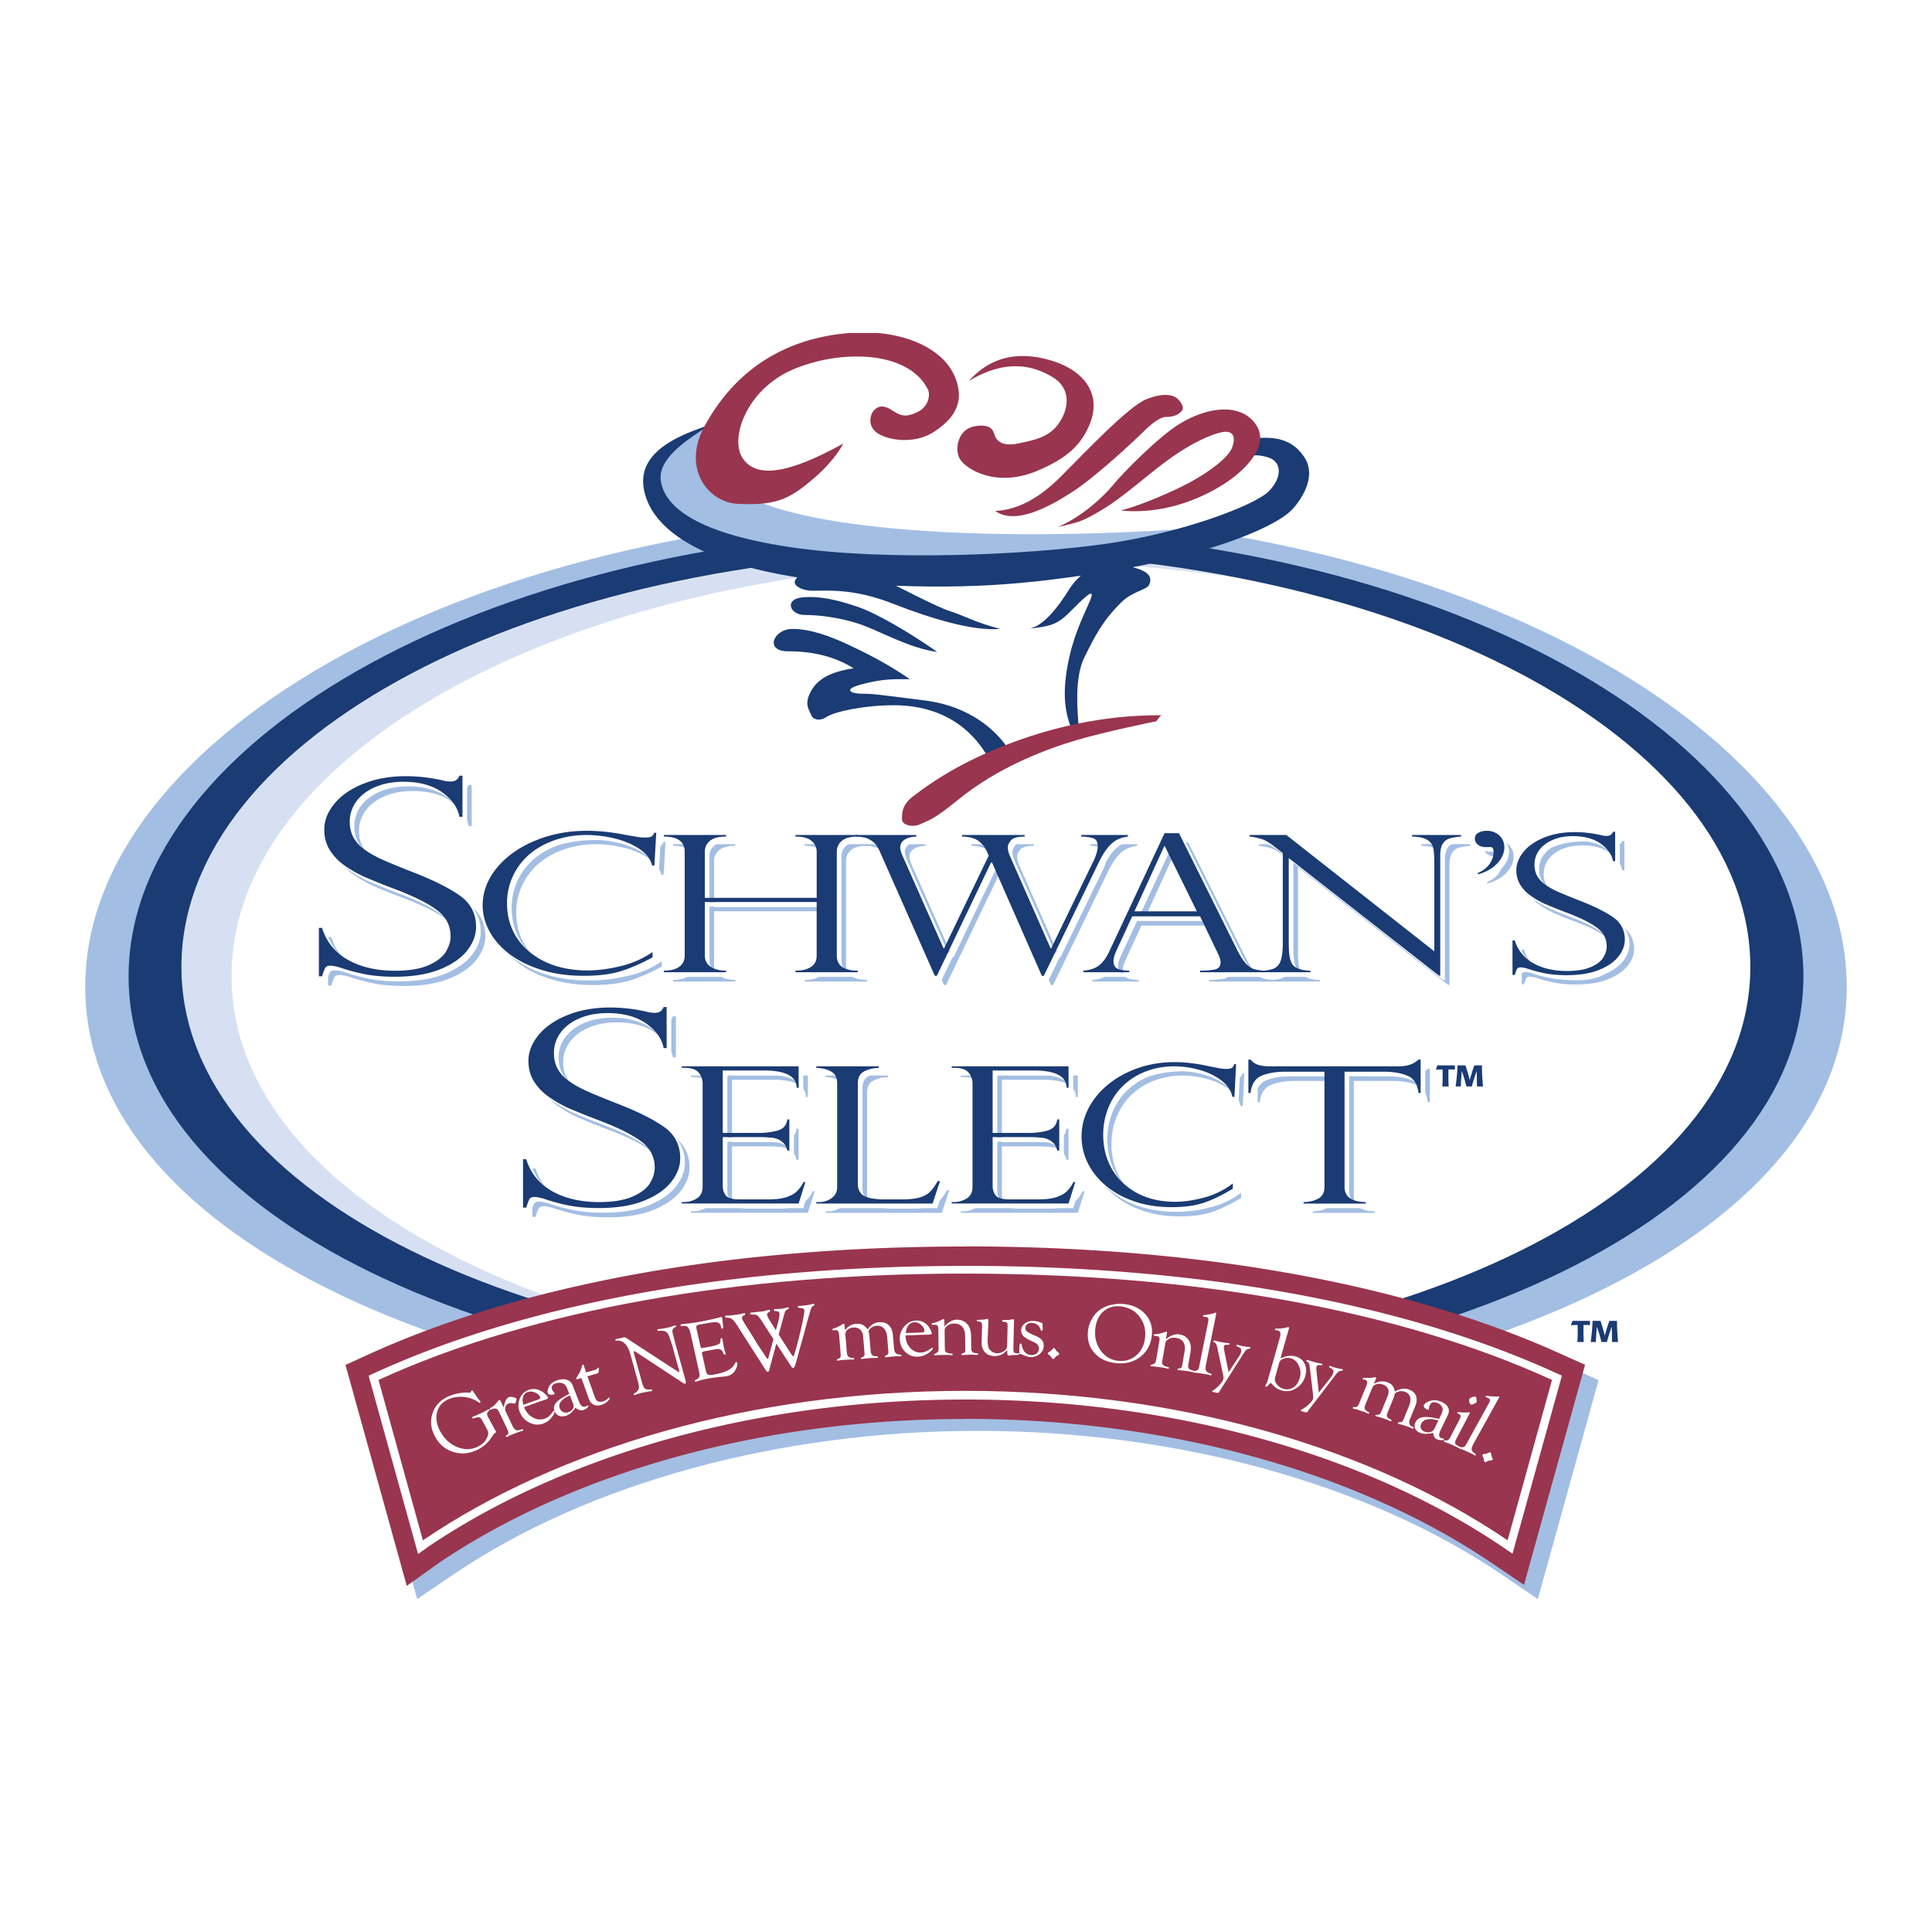 <svg xmlns="http://www.w3.org/2000/svg" width="2500" height="2500" viewBox="0 0 192.756 192.756"><path fill-rule="evenodd" clip-rule="evenodd" fill="#fff" d="M0 0h192.756v192.756H0V0z"/><path d="M182.613 96.396c0-24.084-38.553-43.608-86.11-43.608-47.558 0-86.111 19.524-86.111 43.608s38.554 43.608 86.111 43.608c47.558.001 86.11-19.524 86.11-43.608z" fill="#fff"/><path d="M23.102 97.383c0-22.853 35.04-41.378 78.265-41.378 7.721 0 15.178.593 22.225 1.695-8.479-1.663-17.65-2.574-27.224-2.574-43.226 0-78.266 18.527-78.266 41.38 0 18.369 22.642 32.707 53.975 37.628-28.713-5.604-48.975-19.373-48.975-36.751z" fill="#d6e0f2"/><path d="M96.368 52.288c47.761 0 86.478 20.082 86.478 44.852 0 24.772-38.717 43.152-86.478 43.152S9.89 121.912 9.89 97.14c0-24.77 38.716-44.852 86.478-44.852zM18.102 96.472c0 22.854 35.04 39.472 78.266 39.472s78.263-16.618 78.263-39.472c0-22.853-35.037-41.379-78.263-41.379S18.102 73.619 18.102 96.472z" fill="#1a3b73"/><path d="M96.598 141.2v.002l-.33-.002c-48.457-.022-87.765-17.432-87.765-42.752 0-25.319 39.308-47.25 87.765-47.278v-.005h.33v.007c48.408.061 87.654 21.977 87.654 47.276 0 25.301-39.246 42.705-87.654 42.752zm83.328-43.78c0-23.83-36.588-44.556-83.208-44.65v-.003h-.642v.003c-46.639.083-83.246 20.813-83.246 44.65s36.607 41.11 83.246 41.179v.002h.642v-.002c46.62-.078 83.208-17.349 83.208-41.179z" fill="#a3bee3"/><path d="M94.473 39.431c2.181-1.417 6.574-4.253 10.248-2.723 3.674 1.528 4.279 5.448 1.297 7.264 3.373-1.428 6.355-4.412 10.248-3.374 4.238.475 9.73.647 7.396 4.151 4.279 0 6.484 1.298 5.316 3.374-1.168 2.074-12.842 9.729-35.543 9.729s-27.632-5.58-28.669-9.47c-1.038-3.893 6.587-6.372 8.173-6.876 1.177-3.007 7.992-8.954 16.733-6.745 4.451 1.125 4.801 4.67 4.801 4.67z" fill="#fff"/><path d="M107.314 72.899c-.52-3.502-.908-5.317 2.725-15.307-1.947.65-3.051 2.271-4.152 3.373-1.102 1.104-3.113 3.113-10.506.779-7.395-2.335-10.376-4.022-14.789-3.244 4.593 1.916 6.73 3.408 7.912 4.411-3.609-.91-8.432-1.428-9.6.518 2.984.52 6.357 1.948 8.693 3.503-3.763 1.038-5.709 3.112-2.207 3.112 3.504 0 11.416-.647 14.271 5.189 3.763-1.165 7.653-2.334 7.653-2.334z" fill="#fff"/><path d="M71.916 41.972c-5.239 1.685-8.239 5.695-5.464 9.659s30.166 9.027 52.508 1.091c-21.59 1.5-39.415-.003-45.049-3.566-5.301-3.352-1.995-7.184-1.995-7.184z" fill="#a3bee3"/><path d="M99.291 50.981c1.898-.099 4.041-.929 6.527-3.414 2.484-2.485 6.742-7.004 8.559-7.738 1.814-.734 2.787-.366 3.111-.043.326.325.779.865.346 1.297-.43.432-1.037.52-1.555.52-.52 0-1.404.67-2.25 1.513-.84.843-4.666 4.408-6.914 5.878-2.248 1.47-5.75 3.457-7.824 1.987z" fill="#99354e"/><path d="M124.881 43.72c1.771-.086 3.805-.259 5.23 1.858 1.428 2.119-.592 4.634-1.211 5.274-1.994 2.068-9.553 4.756-18.154 6.139-8.604 1.383-14.783 1.901-25.201 1.252-10.418-.647-20.236-3.492-21.312-9.466-.778-4.324 5.144-5.793 6.743-6.484-2.464 1.599-5.424 3.457-5.036 5.749.389 2.292 3.046 5.058 12.774 6.527 9.726 1.47 23.859.779 31.555-.302 7.695-1.081 14.936-3.87 16.295-5.23 1.363-1.361 1.387-2.982-.084-3.416-1.469-.432-2.074-.041-2.551.172.477-.992.952-2.073.952-2.073zM93.502 65.042c-2.479-1.752-5.923-3.807-7.858-4.472-1.935-.664-3.806-1.148-5.621-.966-1.813.181-1.209 1.751.243 1.751 1.45 0 3.383.242 5.318.848 1.934.604 5.078 2.478 7.918 2.839z" fill="#1a3b73"/><path d="M99.787 62.747c-2.719.243-6.89-1.029-10.758-2.54-3.868-1.51-6.467-1.269-7.978-1.269-1.511 0-3.371-1.212.725-2.235 1.452-.363 3.868-.061 5.923.907 2.055.966 5.621 2.901 7.132 3.384 1.511.483 2.237 1.027 4.956 1.753z" fill="#1a3b73"/><path d="M90.782 67.763c-2.357-1.633-4.714-2.781-6.286-3.507-1.572-.724-3.566-1.509-5.44-1.509-1.872 0-2.84 2.235-.422 2.235s4.595.485 6.528 1.693c-2.357.363-3.627 1.088-4.291 2.357-.666 1.269-.122 1.813.059 2.296.183.484.847.664 1.572.181.727-.483 3.625-1.148 6.708-1.148 3.084 0 7.435 1.027 9.853 6.105 2.055-1.15 7.555-3.022 8.58-3.264 0-1.27-.629-5.241.545-7.617 1.094-2.206 1.812-3.625 3.658-5.469 1.146-1.146 2.568-1.239 2.809-1.783.242-.543.182-1.149-1.086-1.571-1.27-.422-2.479-.666-3.627-.422-1.15.241-2.418 1.087-3.324 2.538-.908 1.45-2.6 3.869-4.232 3.869 2.539-.242 3.145-.483 4.354-1.692 1.207-1.208 2.719-2.779 1.994-1.087-.725 1.69-1.693 3.505-2.238 6.526-.541 3.022-.178 4.835.484 6.406-2.9.787-3.928.726-6.467 1.694-1.027-1.511-3.504-4.11-8.279-4.715-4.775-.604-5.136-.665-6.226-.665-1.087 0-2.055-.424.061-.966 2.113-.546 3.08-.485 4.713-.485z" fill="#1a3b73"/><path d="M91.017 79.515c2.444-1.901 5.691-3.908 10.625-5.667 6.66-2.371 11.918-2.491 14.215-2.491-.273.272-.484.603-.484.603s-5.094 1.028-7.934 1.875c-2.842.844-7.768 2.605-11.919 6.013-2.357 1.934-2.932 2.025-3.717 2.388-.786.363-1.813.059-1.813-.485s-.032-1.413 1.027-2.236zM105.516 52.582c2.422-.994 4.666-3.113 5.533-4.194.863-1.08 4.531-4.831 6.699-6.138 2.723-1.642 5.922-2.075 7.477 0 1.559 2.074-.906 4.409-2.203 5.404-1.295.993-5.617 3.803-11.195 3.285 2.25-.604 5.273-1.944 6.959-2.853 1.686-.909 3.762-2.378 4.15-3.458.389-1.082.129-1.86-1.383-1.426-1.516.431-3.459 1.511-5.361 2.938-1.902 1.425-4.322 3.587-6.223 4.711-1.905 1.125-2.119 1.211-4.453 1.731zM84.125 44.26c-5.648 3.122-8.712 3.433-10.033 1.452-1.319-1.98.397-6.867 5.016-8.846 4.622-1.981 11.47-1.973 13.465 1.979.246.486.142 1.708-1.071 2.285-.953.454-1.544.454-2.407-.138-.864-.59-1.409-.545-1.865-.089-.454.454-.771 1.771.547 2.454 1.318.682 3.68.864 5.407-.273 1.727-1.137 3.271-2.773 2.045-5.591-.998-2.294-3.894-3.955-7.705-4.274h-2.748c-5.134.408-10.854 2.619-14.496 9.319-2.272 4.184.363 7.593 3.318 7.729 3.178.146 4.633-.229 6.542-1.682 1.91-1.454 3.3-2.998 3.985-4.325zM96.654 38.014c1.6-1.769 3.934-3.114 7.651-2.205 3.717.908 5.707 3.373 4.41 6.528-.832 2.024-2.248 3.414-5.332 4.679-4.039 1.66-7.074-.227-7.638-1.265-.561-1.038-.085-2.896 1.384-3.198 1.469-.303 1.9.216 2.033.649.129.431.432 1.469 2.463 1.036 2.031-.431 3.373-.734 4.322-2.507.67-1.244.865-3.068-.994-4.148-1.711-.997-4.402-1.916-8.299.431z" fill="#99354e"/><path d="M47.063 82.415h-.3c-.175-.929-.749-1.745-1.729-2.445-.979-.699-2.271-1.049-3.873-1.049-1.049 0-1.979.174-2.793.521-.812.349-1.441.822-1.884 1.422a3.362 3.362 0 0 0-.667 2.06c0 .601.133 1.132.396 1.598.266.465.655.876 1.172 1.232.517.357 1.128.69 1.828.999.702.307 1.648.697 2.842 1.166 2.01.775 3.574 1.548 4.688 2.317 1.118.771 1.676 1.824 1.676 3.165 0 .819-.301 1.607-.9 2.368-.601.763-1.508 1.385-2.72 1.873-1.211.487-2.714.732-4.508.732-1.126 0-2.124-.087-2.989-.258a19.896 19.896 0 0 1-2.634-.716c-.376-.087-.631-.13-.77-.13-.262 0-.435.065-.515.198-.082.133-.191.422-.329.863h-.318v-4.833h.315c.444 1.409 1.308 2.474 2.594 3.196 1.285.723 2.848 1.082 4.688 1.082 1.383 0 2.493-.182 3.328-.547.833-.365 1.41-.81 1.731-1.33.321-.521.481-1.044.481-1.565 0-1.078-.464-1.958-1.392-2.639-.931-.683-2.342-1.38-4.236-2.096a73.574 73.574 0 0 1-2.92-1.171 12.06 12.06 0 0 1-1.925-1.083 5.418 5.418 0 0 1-1.553-1.57c-.384-.604-.576-1.297-.576-2.079 0-.903.339-1.767 1.019-2.594.68-.825 1.645-1.487 2.894-1.988 1.247-.499 2.662-.749 4.245-.749 1.198 0 2.427.143 3.689.427.198.067.465.101.803.101.407 0 .688-.193.84-.581h.3v4.103h.002zM66.211 87.277h-.226c-.168-.672-.616-1.241-1.345-1.706-.729-.466-1.564-.807-2.51-1.021-.945-.214-1.828-.323-2.648-.323a9.838 9.838 0 0 0-3.16.5c-.983.332-1.834.803-2.549 1.409s-1.271 1.332-1.669 2.181a6.446 6.446 0 0 0-.595 2.763c0 .964.192 1.858.576 2.68.384.823.945 1.538 1.683 2.144s1.591 1.064 2.563 1.375c.971.31 2.049.465 3.23.465.99 0 2.076-.142 3.259-.423a9.446 9.446 0 0 0 3.207-1.411v.529c-1.175.635-2.25 1.101-3.226 1.396-.978.296-2.192.442-3.649.442-1.537 0-2.938-.195-4.206-.59-1.267-.394-2.338-.924-3.211-1.596-.873-.668-1.533-1.422-1.983-2.259-.449-.837-.673-1.701-.673-2.589 0-1.332.467-2.571 1.401-3.715.933-1.145 2.199-2.052 3.796-2.717 1.599-.667 3.334-1.001 5.207-1.001 1.158 0 2.389.126 3.696.377l1.376.245a5 5 0 0 0 .676.054c.344 0 .572-.034.689-.104.113-.069.201-.193.264-.375h.211l-.184 3.27zM82.404 90.499v-4.586c0-.446-.172-.812-.516-1.098-.344-.285-.878-.428-1.602-.428v-.16h6.217v.16c-.724 0-1.254.141-1.587.424-.336.28-.505.648-.505 1.098v10.35c0 1.004.697 1.505 2.093 1.505v.16h-6.217v-.16c.662 0 1.18-.124 1.556-.374.375-.251.562-.622.562-1.111v-5.36H71.242v5.343c0 .477.194.846.578 1.109.383.263.898.394 1.543.394v.16h-6.206v-.16c.671 0 1.186-.131 1.544-.394.356-.264.536-.633.536-1.111V85.91c0-1.016-.694-1.522-2.08-1.522v-.16h6.206v.16c-.734 0-1.27.141-1.61.424a1.367 1.367 0 0 0-.511 1.102V90.5h11.162v-.001z" fill="#a3bee3"/><path d="M113.455 84.227v.16a3.5 3.5 0 0 0-1.061.311c-.307.152-.615.403-.912.751-.299.352-.611.859-.939 1.521l-5.477 11.309h-.197l-4.975-11.312h-.088l-5.417 11.312h-.196l-5.521-12.47c-.201-.441-.444-.76-.727-.958-.284-.198-.541-.32-.776-.368a6.615 6.615 0 0 0-.867-.096v-.16h6.037v.16c-.529.024-.93.135-1.196.334-.271.199-.404.442-.404.734 0 .223.073.502.224.838l4.1 9.248h.053l4.451-9.248-.184-.421a2.732 2.732 0 0 0-.803-1.027c-.359-.281-.918-.435-1.675-.459v-.16h6.251v.16c-.705.005-1.164.133-1.371.381-.207.248-.311.476-.311.687 0 .266.064.544.195.838l4.074 9.248h.051l4.158-8.571c.123-.229.238-.498.338-.808a2.61 2.61 0 0 0 .152-.79c0-.422-.133-.686-.389-.792-.262-.105-.682-.169-1.264-.194v-.16h4.666v.002zM117.082 85.339h.055l3.195 6.511h-6.223l2.973-6.511zm.027-1.289l-5.51 11.793c-.291.625-.633 1.092-1.027 1.396-.393.307-.914.481-1.568.524v.16h4.59v-.16c-.504 0-.895-.062-1.168-.19-.275-.126-.412-.381-.412-.764 0-.278.107-.647.32-1.105l1.549-3.358h6.77l1.74 3.626c0 .025.018.064.055.112.166.353.25.633.25.844 0 .384-.178.619-.531.705-.354.087-.859.13-1.514.13v.16h6.371v-.16a4.504 4.504 0 0 1-.961-.144c-.252-.07-.514-.243-.791-.516-.271-.271-.561-.71-.871-1.317l-5.85-11.737h-1.442v.001z" fill="#a3bee3"/><path d="M146.695 84.227v.16c-.492.042-.885.109-1.172.2-.289.09-.508.265-.666.529-.162.264-.24.643-.24 1.139v12.004h-.133L129.502 86.53v8.427c0 .7.035 1.22.117 1.56.076.343.193.587.344.734.326.323.896.497 1.711.522v.149h-4.885v-.149c.545-.019.973-.101 1.275-.246.307-.146.521-.412.648-.801.129-.388.195-.971.195-1.753v-8.934l-.65-.511c-.574-.459-1.033-.75-1.379-.87a6.112 6.112 0 0 0-1.285-.274v-.16h3.666l14.764 11.611v-8.846c0-.664-.039-1.161-.111-1.489-.078-.33-.275-.594-.598-.792-.32-.198-.828-.307-1.516-.325v-.16h4.897v.004zM148.363 88.158v-.129c.564-.263.971-.582 1.211-.964.246-.384.367-.74.367-1.076 0-.366-.092-.55-.268-.55h-.676c-.281-.037-.508-.132-.676-.288a.733.733 0 0 1-.25-.557.63.63 0 0 1 .359-.587c.238-.131.516-.195.838-.195s.613.07.879.209c.266.142.477.334.633.587.154.251.232.534.232.851 0 .57-.238 1.107-.719 1.615-.479.507-1.121.866-1.93 1.084zM162.066 86.839h-.211c-.127-.666-.539-1.246-1.238-1.746-.701-.498-1.627-.748-2.773-.748-.752 0-1.418.124-2 .372-.582.247-1.031.586-1.35 1.015a2.413 2.413 0 0 0-.479 1.47c0 .427.098.809.285 1.14.191.333.471.625.842.878.369.256.805.494 1.309.713.502.221 1.18.497 2.037.833 1.434.552 2.549 1.104 3.348 1.652.797.549 1.193 1.3 1.193 2.257 0 .582-.211 1.145-.641 1.689-.43.542-1.08.986-1.943 1.335-.867.346-1.941.52-3.225.52-.807 0-1.518-.06-2.137-.181a14.341 14.341 0 0 1-1.883-.507 3.026 3.026 0 0 0-.547-.091c-.189 0-.312.048-.369.141-.055.096-.135.302-.232.618h-.227V94.75h.225a3.854 3.854 0 0 0 1.855 2.279c.918.517 2.035.773 3.354.773.99 0 1.783-.131 2.379-.392.596-.259 1.01-.577 1.238-.948.23-.372.346-.745.346-1.118 0-.769-.332-1.397-.998-1.884-.664-.485-1.676-.984-3.035-1.495a49.722 49.722 0 0 1-2.084-.836c-.453-.2-.91-.456-1.377-.772a3.844 3.844 0 0 1-1.107-1.121c-.275-.43-.412-.924-.412-1.484 0-.644.242-1.261.729-1.85.486-.588 1.178-1.062 2.07-1.42.891-.355 1.904-.534 3.033-.534.859 0 1.74.103 2.639.304.145.05.334.075.574.075.293 0 .49-.139.602-.416h.211v2.928h-.001z" fill="#a3bee3"/><path d="M46.603 81.955H46.3c-.172-.931-.748-1.745-1.729-2.445-.98-.7-2.271-1.051-3.873-1.051-1.047 0-1.978.175-2.792.522-.814.349-1.44.822-1.885 1.422a3.378 3.378 0 0 0-.666 2.06c0 .6.132 1.132.397 1.597.264.464.656.875 1.172 1.232.517.356 1.126.689 1.828.998a79.98 79.98 0 0 0 2.842 1.167c2.009.774 3.573 1.547 4.689 2.316 1.116.771 1.676 1.825 1.676 3.166 0 .817-.301 1.606-.9 2.367-.602.763-1.508 1.385-2.721 1.874-1.212.487-2.715.731-4.508.731-1.127 0-2.124-.089-2.988-.256a20.248 20.248 0 0 1-2.636-.718c-.375-.087-.63-.132-.768-.132-.263 0-.435.069-.516.202-.082.132-.19.42-.33.863h-.318v-4.834h.314c.445 1.409 1.309 2.476 2.596 3.196 1.284.722 2.847 1.081 4.688 1.081 1.384 0 2.493-.183 3.326-.547.835-.364 1.411-.808 1.733-1.329.322-.522.483-1.044.483-1.565 0-1.078-.465-1.957-1.394-2.641-.929-.68-2.341-1.379-4.236-2.094a69.992 69.992 0 0 1-2.92-1.172 11.808 11.808 0 0 1-1.923-1.082 5.402 5.402 0 0 1-1.553-1.569c-.385-.604-.577-1.297-.577-2.079 0-.905.339-1.769 1.02-2.596.68-.825 1.643-1.487 2.892-1.986 1.249-.5 2.664-.75 4.246-.75 1.199 0 2.428.142 3.689.427.199.069.467.103.803.103.409 0 .69-.195.839-.582h.303v4.104zM65.749 86.814h-.225c-.168-.67-.616-1.239-1.344-1.706-.729-.466-1.565-.806-2.51-1.021a12.033 12.033 0 0 0-2.65-.321 9.784 9.784 0 0 0-3.158.499c-.985.331-1.834.803-2.551 1.407a6.348 6.348 0 0 0-1.667 2.181 6.424 6.424 0 0 0-.597 2.763c0 .965.192 1.858.577 2.68a6.07 6.07 0 0 0 1.681 2.144 7.67 7.67 0 0 0 2.563 1.376c.97.31 2.048.465 3.232.465.989 0 2.076-.141 3.259-.422a9.439 9.439 0 0 0 3.205-1.411v.53c-1.174.633-2.248 1.1-3.225 1.396-.976.296-2.192.443-3.649.443-1.535 0-2.937-.195-4.204-.591-1.269-.395-2.338-.926-3.211-1.596s-1.533-1.423-1.983-2.259c-.449-.838-.673-1.702-.673-2.589 0-1.333.467-2.572 1.401-3.717.932-1.143 2.199-2.05 3.796-2.716 1.599-.667 3.334-1.001 5.205-1.001 1.157 0 2.389.126 3.696.379l1.378.244c.264.037.489.056.675.056.344 0 .574-.035.689-.104.115-.069.203-.194.265-.375h.211l-.186 3.266zM81.943 90.039v-4.588c0-.446-.172-.812-.518-1.097-.344-.286-.878-.429-1.601-.429v-.158h6.218v.158c-.725 0-1.254.143-1.588.424a1.36 1.36 0 0 0-.506 1.099v10.351c0 1.002.697 1.505 2.094 1.505v.158h-6.218v-.158c.661 0 1.18-.125 1.556-.378.375-.249.563-.619.563-1.11v-5.36H70.782V95.8c0 .476.191.844.576 1.108.384.263.899.396 1.543.396v.158h-6.203v-.158c.669 0 1.183-.133 1.541-.396.357-.264.537-.634.537-1.11V85.447c0-1.014-.693-1.522-2.078-1.522v-.158H72.9v.158c-.732 0-1.27.143-1.609.424a1.37 1.37 0 0 0-.51 1.102v4.588h11.162z" fill="#fff"/><path d="M112.992 83.767v.158c-.396.056-.748.16-1.057.312-.309.15-.615.401-.914.751-.299.351-.611.857-.939 1.52l-5.477 11.311h-.199l-4.971-11.312h-.092l-5.415 11.312h-.198l-5.518-12.472c-.204-.44-.446-.76-.729-.956-.282-.2-.541-.322-.774-.368a6.271 6.271 0 0 0-.867-.098v-.158h6.035v.158c-.528.024-.928.136-1.196.334-.27.198-.405.443-.405.735 0 .222.075.5.224.836l4.102 9.25h.053l4.451-9.25-.186-.42a2.653 2.653 0 0 0-.803-1.025c-.357-.283-.914-.437-1.673-.461v-.158h6.251v.158c-.707.005-1.164.133-1.371.382-.209.248-.311.477-.311.688 0 .265.064.544.195.836l4.072 9.25h.053l4.158-8.572c.123-.229.234-.497.338-.809.102-.309.15-.573.15-.791 0-.422-.129-.684-.389-.79s-.682-.171-1.26-.195v-.158h4.662v.002zM116.621 84.878h.055l3.195 6.51h-6.223l2.973-6.51zm.027-1.289l-5.51 11.793c-.291.625-.635 1.091-1.027 1.396-.391.307-.916.481-1.568.524v.158h4.588v-.158c-.504 0-.893-.064-1.168-.191-.271-.127-.41-.38-.41-.766 0-.278.105-.646.32-1.105l1.547-3.356h6.771l1.738 3.628c0 .024.021.061.057.109.168.355.25.635.25.844 0 .386-.178.619-.531.705-.354.089-.859.132-1.514.132v.158h6.369v-.158a4.628 4.628 0 0 1-.959-.145c-.252-.07-.516-.243-.791-.515-.273-.272-.561-.71-.873-1.318l-5.848-11.737h-1.441v.002z" fill="#fff"/><path d="M146.234 83.767v.158c-.494.043-.885.111-1.174.202a1.155 1.155 0 0 0-.664.528c-.16.264-.24.643-.24 1.139V97.8h-.133l-14.984-11.731v8.427c0 .7.037 1.222.119 1.561.08.343.193.589.344.735.326.324.895.498 1.711.521v.149h-4.887v-.149c.547-.019.971-.101 1.277-.244.305-.147.521-.415.648-.801.129-.388.193-.972.193-1.753V85.58l-.648-.512c-.576-.459-1.035-.748-1.381-.87a6.21 6.21 0 0 0-1.283-.273v-.158h3.666l14.766 11.611V86.53c0-.664-.041-1.159-.113-1.489-.078-.327-.275-.591-.598-.79-.322-.2-.826-.307-1.516-.326v-.158h4.897zM147.902 87.697v-.131c.564-.26.969-.582 1.213-.964.242-.382.363-.741.363-1.076 0-.365-.088-.548-.266-.548h-.676c-.281-.038-.508-.133-.674-.288a.73.73 0 0 1-.252-.559c0-.261.121-.455.359-.586.236-.129.518-.195.836-.195.32 0 .613.072.881.209a1.586 1.586 0 0 1 .865 1.438c0 .571-.238 1.109-.721 1.617-.476.504-1.119.866-1.928 1.083zM161.604 86.376h-.211c-.125-.664-.537-1.244-1.238-1.744-.703-.499-1.627-.748-2.771-.748-.752 0-1.42.123-2 .372-.584.248-1.033.587-1.348 1.016-.32.427-.48.916-.48 1.47 0 .427.098.807.285 1.139.191.332.471.625.84.879.371.254.807.494 1.309.713.504.219 1.182.498 2.037.833 1.432.551 2.551 1.102 3.35 1.651.797.547 1.197 1.299 1.197 2.253 0 .585-.217 1.147-.645 1.69-.43.542-1.076.988-1.941 1.335-.873.347-1.945.521-3.229.521-.803 0-1.516-.062-2.137-.181a14.48 14.48 0 0 1-1.881-.508c-.27-.062-.451-.093-.547-.093-.189 0-.312.049-.369.143a3.54 3.54 0 0 0-.234.618h-.225v-3.448h.225a3.855 3.855 0 0 0 1.855 2.278c.918.516 2.035.772 3.354.772.99 0 1.783-.131 2.379-.392.596-.259 1.01-.576 1.24-.948.23-.373.344-.744.344-1.118 0-.768-.332-1.396-.996-1.882-.668-.487-1.678-.986-3.035-1.495a50.646 50.646 0 0 1-2.088-.838 8.387 8.387 0 0 1-1.373-.772 3.872 3.872 0 0 1-1.111-1.121 2.72 2.72 0 0 1-.41-1.482c0-.645.244-1.262.729-1.85.486-.59 1.178-1.063 2.068-1.42.895-.356 1.906-.535 3.035-.535.859 0 1.738.104 2.637.305.146.048.336.075.576.075.291 0 .49-.141.6-.416h.211v2.928h-.002z" fill="#fff"/><path d="M46.141 81.493h-.301c-.174-.93-.749-1.745-1.728-2.445-.98-.699-2.272-1.05-3.873-1.05-1.05 0-1.98.175-2.792.521-.814.349-1.442.822-1.885 1.422A3.373 3.373 0 0 0 34.896 82c0 .602.129 1.132.395 1.598.266.465.656.876 1.174 1.233.517.358 1.124.689 1.826.998.702.307 1.649.697 2.842 1.166 2.01.775 3.574 1.546 4.69 2.317 1.116.771 1.674 1.825 1.674 3.165 0 .819-.3 1.607-.9 2.369-.601.761-1.506 1.386-2.72 1.872-1.212.488-2.715.732-4.508.732-1.126 0-2.124-.088-2.987-.258a19.98 19.98 0 0 1-2.635-.716c-.375-.086-.632-.131-.769-.131-.264 0-.436.068-.517.199-.08.133-.19.423-.328.864h-.318v-4.833h.315c.444 1.409 1.308 2.474 2.594 3.195 1.286.721 2.848 1.082 4.688 1.082 1.383 0 2.495-.181 3.328-.547.833-.366 1.411-.809 1.732-1.33.321-.521.483-1.044.483-1.563 0-1.08-.466-1.959-1.395-2.641-.93-.683-2.342-1.381-4.235-2.095a71.717 71.717 0 0 1-2.92-1.172 12.147 12.147 0 0 1-1.925-1.083 5.409 5.409 0 0 1-1.553-1.571c-.384-.604-.575-1.296-.575-2.077 0-.905.338-1.769 1.019-2.596.679-.825 1.643-1.487 2.892-1.988 1.248-.499 2.663-.749 4.246-.749 1.198 0 2.427.141 3.689.427.198.067.465.103.801.103.411 0 .691-.195.841-.582h.301v4.105zM65.289 86.353h-.225c-.168-.67-.616-1.238-1.345-1.705-.729-.465-1.564-.806-2.509-1.021a11.942 11.942 0 0 0-2.65-.321 9.864 9.864 0 0 0-3.16.497c-.983.333-1.834.803-2.549 1.409a6.363 6.363 0 0 0-2.264 4.945c0 .963.191 1.857.576 2.68a6.057 6.057 0 0 0 1.682 2.143 7.651 7.651 0 0 0 2.563 1.376c.971.311 2.048.466 3.23.466.99 0 2.076-.143 3.259-.424a9.477 9.477 0 0 0 3.206-1.409v.528c-1.174.635-2.25 1.1-3.226 1.396-.977.296-2.192.444-3.649.444-1.537 0-2.938-.196-4.206-.592-1.267-.394-2.336-.926-3.211-1.594-.873-.67-1.533-1.425-1.982-2.261-.448-.838-.673-1.7-.673-2.587 0-1.334.467-2.573 1.4-3.717.935-1.145 2.199-2.05 3.798-2.717 1.598-.667 3.335-1.001 5.206-1.001 1.158 0 2.387.126 3.695.377l1.377.243c.266.039.491.056.675.056.345 0 .576-.034.691-.104.115-.068.202-.193.264-.374h.213l-.186 3.267zM81.481 89.578V84.99c0-.446-.173-.812-.515-1.099-.346-.285-.88-.427-1.604-.427v-.158h6.218v.158c-.723 0-1.252.141-1.588.424-.337.28-.505.648-.505 1.099v10.35c0 1.003.699 1.504 2.093 1.504v.16h-6.218v-.16c.662 0 1.18-.123 1.556-.376.376-.249.562-.62.562-1.107v-5.364H70.32v5.345c0 .477.193.846.577 1.109.384.263.898.394 1.543.394v.16h-6.206v-.16c.672 0 1.187-.131 1.544-.394.357-.264.536-.633.536-1.111v-10.35c0-1.014-.693-1.522-2.081-1.522v-.158h6.206v.158c-.734 0-1.27.141-1.61.424-.339.282-.51.649-.51 1.102v4.588h11.162v-.001z" fill="#1a3b73"/><path d="M112.531 83.306v.158a3.466 3.466 0 0 0-1.061.31c-.307.152-.609.403-.91.753-.301.351-.613.857-.939 1.52l-5.477 11.311h-.201l-4.971-11.312h-.092l-5.413 11.312h-.2L87.75 84.886c-.204-.441-.445-.76-.728-.958-.281-.198-.54-.322-.775-.367a6.102 6.102 0 0 0-.867-.097v-.158h6.037v.158c-.529.024-.929.135-1.198.334-.268.197-.403.443-.403.734 0 .222.075.502.224.838l4.1 9.247h.053l4.45-9.247-.184-.421a2.644 2.644 0 0 0-.805-1.025c-.355-.283-.915-.437-1.672-.46v-.158h6.25v.158c-.705.005-1.164.132-1.371.38s-.311.477-.311.688c0 .265.066.545.197.838l4.072 9.247h.053l4.158-8.571c.123-.229.234-.497.338-.808.1-.31.15-.574.15-.79 0-.422-.131-.686-.391-.792-.26-.105-.678-.169-1.258-.193v-.158h4.662v.001zM116.16 84.417h.053l3.197 6.508h-6.225l2.975-6.508zm.028-1.29l-5.512 11.795c-.291.624-.633 1.09-1.025 1.394-.393.307-.916.481-1.568.524V97h4.588v-.16c-.502 0-.891-.062-1.168-.188-.275-.128-.41-.383-.41-.766 0-.28.105-.647.32-1.105l1.549-3.358h6.77l1.74 3.628c0 .024.018.061.055.11.166.354.25.633.25.845 0 .384-.178.62-.531.705-.354.086-.859.129-1.514.129V97h6.369v-.16a4.461 4.461 0 0 1-.959-.144c-.252-.07-.516-.242-.791-.514-.273-.273-.562-.712-.873-1.319l-5.848-11.738h-1.442v.002z" fill="#1a3b73"/><path d="M145.771 83.306v.158c-.494.042-.887.108-1.17.2-.285.09-.508.266-.668.53-.158.263-.24.643-.24 1.136v12.007h-.129l-14.986-11.728v8.424c0 .702.037 1.223.117 1.562.08.342.193.586.344.736.328.321.896.496 1.709.521V97h-4.883v-.148c.547-.02.973-.101 1.277-.246s.521-.413.648-.8c.129-.389.195-.973.195-1.754v-8.935l-.654-.511c-.572-.458-1.031-.749-1.375-.868a6.05 6.05 0 0 0-1.285-.274v-.158h3.666l14.764 11.61v-8.848c0-.662-.037-1.16-.111-1.489-.078-.328-.275-.592-.598-.79s-.828-.307-1.516-.325v-.158h4.895zM147.441 87.235v-.13c.564-.261.969-.582 1.213-.964.24-.382.363-.74.363-1.076 0-.365-.09-.549-.266-.549h-.678c-.281-.037-.506-.133-.672-.29a.728.728 0 0 1-.252-.557c0-.26.117-.457.357-.586.242-.132.518-.195.838-.195.322 0 .613.07.881.21.266.139.477.334.633.586.154.251.23.534.23.852 0 .57-.24 1.108-.719 1.615-.478.507-1.119.869-1.928 1.084zM161.143 85.916h-.211c-.125-.664-.539-1.246-1.238-1.745-.701-.499-1.627-.749-2.773-.749-.75 0-1.416.123-1.998.371s-1.033.587-1.35 1.015a2.413 2.413 0 0 0-.477 1.47c0 .427.094.81.283 1.14.191.333.469.624.84.88.371.254.807.492 1.309.711.502.221 1.18.498 2.039.833 1.432.552 2.547 1.102 3.346 1.652.799.549 1.197 1.3 1.197 2.255 0 .584-.215 1.146-.643 1.69-.432.54-1.076.987-1.945 1.333-.869.348-1.941.521-3.223.521-.805 0-1.52-.061-2.139-.18a14.25 14.25 0 0 1-1.881-.508 3.053 3.053 0 0 0-.547-.091c-.191 0-.312.048-.367.143-.059.094-.139.299-.236.617h-.227v-3.45h.227a3.853 3.853 0 0 0 1.855 2.279c.918.517 2.035.772 3.354.772.988 0 1.781-.13 2.379-.39.596-.26 1.012-.578 1.24-.949.23-.373.344-.745.344-1.118 0-.77-.334-1.398-.998-1.883-.666-.487-1.678-.986-3.033-1.496a51.567 51.567 0 0 1-2.088-.836 8.47 8.47 0 0 1-1.373-.773 3.872 3.872 0 0 1-1.111-1.121 2.71 2.71 0 0 1-.41-1.484c0-.645.244-1.262.729-1.851.484-.588 1.176-1.062 2.068-1.42.895-.355 1.904-.534 3.035-.534.859 0 1.738.103 2.639.306.145.048.334.073.572.073.291 0 .492-.139.602-.416h.211v2.933h-.001z" fill="#1a3b73"/><path d="M67.436 105.494h-.3c-.172-.93-.749-1.745-1.729-2.443-.979-.699-2.271-1.05-3.873-1.05-1.047 0-1.978.173-2.792.521-.813.349-1.442.821-1.885 1.423a3.366 3.366 0 0 0-.667 2.06c0 .6.133 1.132.398 1.596.264.467.656.876 1.17 1.233.519.356 1.127.69 1.83.998.701.307 1.647.698 2.842 1.165 2.008.774 3.573 1.548 4.688 2.317 1.116.772 1.674 1.824 1.674 3.164 0 .817-.299 1.609-.899 2.371-.601.761-1.508 1.383-2.72 1.872-1.212.487-2.715.731-4.508.731-1.127 0-2.124-.087-2.989-.258a19.972 19.972 0 0 1-2.635-.719c-.374-.084-.63-.129-.77-.129-.262 0-.433.068-.515.199-.082.133-.19.423-.328.864h-.318v-4.831h.315c.444 1.407 1.31 2.474 2.594 3.193 1.286.723 2.85 1.084 4.69 1.084 1.383 0 2.491-.184 3.326-.55.835-.361 1.412-.808 1.734-1.329.322-.522.481-1.043.481-1.563 0-1.078-.464-1.959-1.393-2.641-.929-.683-2.341-1.382-4.236-2.095a76.522 76.522 0 0 1-2.92-1.172 12.052 12.052 0 0 1-1.924-1.083 5.414 5.414 0 0 1-1.552-1.57c-.386-.604-.578-1.295-.578-2.077 0-.905.341-1.771 1.021-2.594.68-.825 1.642-1.488 2.891-1.989 1.249-.499 2.664-.748 4.246-.748 1.199 0 2.427.141 3.689.425.198.069.467.104.803.104.409 0 .689-.193.839-.582h.3v4.103zM68.944 107.462v-.156h11.657v2.148h-.198c0-1.154-1.097-1.729-3.296-1.729h-4.08v6.23h3.588c.709 0 1.342-.08 1.901-.241.559-.162.877-.53.956-1.106h.202v3.106h-.202c-.079-.356-.23-.627-.452-.815a1.838 1.838 0 0 0-.657-.378 2.172 2.172 0 0 0-.579-.092 8.612 8.612 0 0 0-.996-.057h-3.761v4.863c0 .368.101.683.299.951.2.267.664.398 1.391.398h2.914c.699 0 1.278-.072 1.73-.215.451-.142.809-.342 1.07-.594.263-.254.481-.562.659-.922h.186L80.601 121H68.944v-.148h.264c.416 0 .822-.116 1.219-.354.396-.235.596-.62.596-1.153v-10.322c0-.424-.134-.788-.404-1.099-.269-.31-.739-.464-1.411-.464h-.264v.002zM82.368 120.854h.264a2.11 2.11 0 0 0 1.266-.396c.366-.264.548-.633.548-1.109v-10.34c0-.57-.206-.966-.615-1.191-.411-.223-.899-.339-1.463-.354v-.158h6.233v.158c-.546.015-1.031.129-1.457.346-.422.217-.635.617-.635 1.199v9.996c0 .597.212 1.006.635 1.236.425.229 1.117.344 2.08.344h1.683c.733 0 1.317-.061 1.754-.188.438-.121.784-.313 1.04-.566.257-.254.518-.613.782-1.079h.226l-.742 2.25H82.368v-.148zM95.872 107.462v-.156h11.659v2.148h-.197c0-1.154-1.1-1.729-3.295-1.729h-4.082v6.23h3.59c.707 0 1.342-.08 1.898-.241.561-.162.879-.53.959-1.106h.201v3.106h-.201c-.08-.356-.23-.627-.453-.815a1.826 1.826 0 0 0-.656-.378 2.173 2.173 0 0 0-.58-.092 8.612 8.612 0 0 0-.996-.057h-3.762v4.863c0 .368.1.683.301.951.201.267.662.398 1.391.398h2.914c.699 0 1.275-.072 1.727-.215.455-.142.812-.342 1.074-.594.26-.254.48-.562.656-.922h.188l-.676 2.147h-11.66v-.148h.267c.415 0 .819-.116 1.217-.354.398-.235.598-.62.598-1.153v-10.322c0-.424-.137-.788-.404-1.099-.27-.31-.74-.464-1.41-.464h-.268v.002zM123.984 110.355h-.201c-.15-.671-.549-1.237-1.199-1.707a6.554 6.554 0 0 0-2.234-1.02 9.524 9.524 0 0 0-2.359-.323 7.89 7.89 0 0 0-2.814.5 6.735 6.735 0 0 0-2.27 1.408 6.285 6.285 0 0 0-1.486 2.182 7.08 7.08 0 0 0-.531 2.762c0 .965.17 1.859.516 2.681.34.823.84 1.538 1.496 2.145a6.65 6.65 0 0 0 2.283 1.375c.865.311 1.824.466 2.877.466.881 0 1.85-.14 2.902-.422s2.006-.754 2.857-1.41v.527c-1.049.637-2.006 1.1-2.875 1.396s-1.951.444-3.248.444c-1.371 0-2.619-.196-3.746-.59-1.131-.394-2.084-.926-2.861-1.594-.775-.672-1.365-1.427-1.766-2.264a5.963 5.963 0 0 1-.6-2.587c0-1.334.414-2.573 1.248-3.716.832-1.146 1.957-2.051 3.383-2.718 1.422-.667 2.967-1.001 4.635-1.001 1.031 0 2.127.125 3.293.377l1.225.245c.236.037.438.057.604.057.305 0 .51-.036.611-.104.104-.068.182-.195.236-.376h.189l-.165 3.267zM142.658 109.972h-.213c-.098-.891-.467-1.467-1.111-1.729-.645-.265-1.438-.396-2.383-.396h-3.881v11.507c0 .972.705 1.474 2.117 1.506v.147h-6.205v-.147c.584-.013 1.074-.131 1.479-.358.398-.227.6-.609.6-1.147v-11.507h-3.879c-.943 0-1.736.132-2.379.396-.637.263-1.014.839-1.119 1.729h-.209v-3.339h.209c.141.154.264.269.373.343.104.074.24.139.41.191.168.054.363.091.59.111.223.022.492.033.801.033h12.629c.838 0 1.492-.227 1.959-.679h.213v3.339h-.001z" fill="#a3bee3"/><path d="M66.976 105.033h-.3c-.175-.931-.749-1.746-1.729-2.445-.98-.698-2.272-1.049-3.873-1.049-1.049 0-1.979.173-2.793.52-.812.351-1.441.824-1.885 1.426a3.37 3.37 0 0 0-.666 2.058c0 .6.131 1.134.396 1.598.266.467.655.876 1.172 1.231.517.358 1.127.69 1.828.998.7.309 1.648.698 2.842 1.167 2.01.773 3.572 1.547 4.69 2.317 1.116.771 1.674 1.823 1.674 3.163 0 .82-.299 1.608-.901 2.369-.601.762-1.506 1.385-2.718 1.873-1.213.485-2.715.73-4.509.73-1.126 0-2.123-.085-2.987-.256a19.895 19.895 0 0 1-2.636-.718c-.375-.087-.631-.13-.769-.13-.264 0-.435.067-.516.2-.08.133-.188.422-.328.863h-.32v-4.832h.317c.444 1.408 1.308 2.475 2.594 3.195 1.286.721 2.848 1.082 4.688 1.082 1.385 0 2.493-.183 3.328-.548.833-.363 1.411-.809 1.732-1.33.321-.522.483-1.044.483-1.564 0-1.078-.464-1.958-1.393-2.641-.931-.683-2.343-1.38-4.236-2.094a74.627 74.627 0 0 1-2.919-1.172 12.145 12.145 0 0 1-1.927-1.082 5.41 5.41 0 0 1-1.551-1.57c-.385-.605-.577-1.297-.577-2.079 0-.905.339-1.769 1.019-2.594.681-.823 1.644-1.487 2.891-1.988 1.251-.499 2.664-.75 4.246-.75 1.199 0 2.429.143 3.688.427.2.069.467.104.803.104.412 0 .691-.192.842-.581h.3v4.102zM68.482 107v-.155h11.659v2.148h-.198c0-1.153-1.099-1.73-3.296-1.73h-4.079v6.231h3.588c.708 0 1.342-.08 1.9-.241.558-.162.876-.529.956-1.108h.201v3.107h-.201c-.08-.355-.23-.626-.451-.816a1.83 1.83 0 0 0-.659-.376 2.135 2.135 0 0 0-.577-.094 9.168 9.168 0 0 0-.997-.055h-3.761v4.865c0 .364.099.683.299.948s.664.397 1.391.397h2.913c.7 0 1.277-.07 1.73-.214.453-.143.809-.341 1.071-.595.261-.252.48-.562.657-.921h.187l-.675 2.147H68.482v-.147h.266c.414 0 .82-.118 1.219-.353.396-.235.595-.621.595-1.154v-10.323c0-.423-.134-.788-.403-1.099-.27-.309-.74-.464-1.41-.464h-.267V107zM81.905 120.393h.266c.477 0 .899-.132 1.265-.396.366-.262.55-.632.55-1.11v-10.339c0-.571-.206-.966-.617-1.188-.411-.226-.898-.343-1.463-.355v-.158h6.235v.158c-.549.013-1.033.128-1.457.345s-.636.618-.636 1.199v9.997c0 .594.212 1.006.636 1.238.424.227 1.118.34 2.079.34h1.683c.734 0 1.318-.061 1.756-.185.437-.124.784-.313 1.038-.567.257-.253.518-.613.783-1.08h.226l-.744 2.25h-11.6v-.149zM95.412 107v-.155h11.659v2.148h-.199c0-1.153-1.098-1.73-3.295-1.73h-4.08v6.231h3.59c.707 0 1.342-.08 1.9-.241.557-.162.875-.529.955-1.108h.201v3.107h-.201c-.08-.355-.229-.626-.451-.816a1.819 1.819 0 0 0-.656-.376 2.155 2.155 0 0 0-.58-.094 9.102 9.102 0 0 0-.998-.055h-3.76v4.865c0 .364.1.683.303.948.197.266.66.397 1.389.397h2.914c.699 0 1.273-.07 1.729-.214.453-.143.809-.341 1.07-.595.264-.252.482-.562.658-.921h.188l-.676 2.147h-11.66v-.147h.266c.414 0 .82-.118 1.218-.353s.597-.621.597-1.154v-10.323c0-.423-.137-.788-.404-1.099-.269-.309-.74-.464-1.411-.464h-.266V107zM123.572 109.894h-.201c-.15-.671-.547-1.24-1.197-1.705a6.59 6.59 0 0 0-2.232-1.021c-.846-.215-1.629-.322-2.361-.322-1 0-1.936.167-2.814.5a6.711 6.711 0 0 0-2.27 1.408 6.272 6.272 0 0 0-1.486 2.181 7.098 7.098 0 0 0-.531 2.764c0 .963.172 1.856.512 2.681a6.12 6.12 0 0 0 1.498 2.143 6.685 6.685 0 0 0 2.283 1.377c.863.31 1.826.465 2.879.465.879 0 1.85-.141 2.902-.424a7.97 7.97 0 0 0 2.854-1.408v.525c-1.045.637-2.004 1.103-2.869 1.397-.873.296-1.955.445-3.254.445-1.367 0-2.615-.198-3.744-.592-1.127-.394-2.08-.924-2.857-1.596-.779-.669-1.369-1.424-1.768-2.262a5.932 5.932 0 0 1-.602-2.586c0-1.333.416-2.574 1.25-3.718.83-1.145 1.957-2.05 3.381-2.717 1.422-.667 2.969-.999 4.637-.999 1.029 0 2.127.124 3.293.377l1.225.245c.234.036.436.054.604.054.305 0 .51-.033.613-.104.102-.068.18-.195.232-.374h.191l-.168 3.266zM142.197 109.509h-.213c-.096-.889-.467-1.466-1.113-1.729-.643-.264-1.436-.395-2.381-.395h-3.883v11.504c0 .975.707 1.475 2.117 1.506v.147h-6.203v-.147c.582-.011 1.074-.129 1.477-.357.4-.226.602-.607.602-1.148v-11.504h-3.881c-.943 0-1.734.131-2.377.395-.641.263-1.012.84-1.119 1.729h-.209v-3.337h.209c.143.154.266.269.373.343.105.073.242.137.408.191.168.053.363.09.59.111.227.022.494.032.801.032h12.631c.838 0 1.492-.227 1.959-.678h.213v3.337h-.001z" fill="#fff"/><path d="M66.513 104.571h-.299c-.174-.929-.75-1.744-1.73-2.443-.98-.699-2.271-1.051-3.874-1.051-1.047 0-1.978.173-2.792.521-.812.35-1.442.822-1.885 1.423a3.376 3.376 0 0 0-.666 2.058c0 .602.131 1.135.396 1.599.264.467.654.876 1.172 1.232.516.356 1.125.689 1.826.998.702.309 1.648.697 2.843 1.167 2.008.772 3.572 1.545 4.688 2.317 1.116.77 1.674 1.822 1.674 3.165 0 .816-.299 1.605-.9 2.366-.6.761-1.505 1.387-2.718 1.874-1.212.486-2.715.73-4.508.73-1.127 0-2.124-.086-2.989-.257a19.62 19.62 0 0 1-2.635-.718c-.375-.087-.63-.13-.77-.13-.262 0-.433.067-.515.2-.082.133-.19.422-.328.863h-.32v-4.831h.315c.445 1.409 1.31 2.474 2.596 3.195 1.284.72 2.848 1.083 4.688 1.083 1.383 0 2.493-.183 3.328-.551.832-.363 1.41-.808 1.732-1.328.321-.521.481-1.043.481-1.566 0-1.076-.463-1.957-1.393-2.64-.929-.684-2.341-1.379-4.236-2.094a73.87 73.87 0 0 1-2.92-1.172 12.184 12.184 0 0 1-1.924-1.083 5.443 5.443 0 0 1-1.553-1.57c-.385-.603-.575-1.295-.575-2.078 0-.904.339-1.768 1.019-2.593s1.642-1.487 2.891-1.989c1.249-.499 2.664-.748 4.246-.748 1.199 0 2.429.142 3.688.426.199.07.466.104.803.104.409 0 .689-.193.841-.582h.299v4.103h.004zM68.02 106.538v-.153h11.659v2.146h-.199c0-1.152-1.097-1.729-3.295-1.729h-4.078v6.231h3.586c.708 0 1.342-.081 1.902-.243.556-.159.876-.528.957-1.107h.201v3.106h-.201c-.081-.354-.23-.625-.453-.813a1.811 1.811 0 0 0-.657-.377 2.176 2.176 0 0 0-.579-.094 8.86 8.86 0 0 0-.996-.056h-3.759v4.865c0 .366.099.683.297.948.201.269.664.399 1.391.399h2.914c.701 0 1.276-.072 1.73-.215.45-.142.808-.34 1.07-.595.262-.254.481-.562.659-.921h.185l-.674 2.146H68.02v-.147h.265a2.37 2.37 0 0 0 1.22-.352c.395-.236.595-.62.595-1.154v-10.324c0-.42-.134-.787-.404-1.098-.269-.309-.739-.465-1.411-.465h-.265v.002zM81.443 119.931h.267c.475 0 .897-.131 1.264-.396.367-.261.549-.631.549-1.109v-10.339c0-.569-.204-.968-.615-1.189-.411-.224-.898-.343-1.465-.354v-.157h6.237v.157c-.548.012-1.035.127-1.458.345-.424.216-.637.617-.637 1.199v9.996c0 .595.213 1.006.637 1.237.424.229 1.118.343 2.08.343h1.683c.732 0 1.318-.061 1.754-.188.438-.121.783-.312 1.04-.565.257-.254.518-.614.782-1.078h.225l-.742 2.247h-11.6v-.149h-.001zM94.951 106.538v-.153h11.657v2.146h-.195c0-1.152-1.102-1.729-3.297-1.729h-4.08v6.231h3.588c.707 0 1.342-.081 1.9-.243.557-.159.877-.528.957-1.107h.201v3.106h-.201c-.08-.354-.23-.625-.451-.813a1.815 1.815 0 0 0-.658-.377 2.182 2.182 0 0 0-.578-.094 8.9 8.9 0 0 0-.996-.056h-3.762v4.865c0 .366.1.683.301.948.199.269.662.399 1.389.399h2.914c.703 0 1.277-.072 1.73-.215.451-.142.807-.34 1.072-.595.26-.254.479-.562.656-.921h.186l-.676 2.146H94.951v-.147h.264c.416 0 .822-.117 1.219-.352.398-.236.596-.62.596-1.154v-10.324c0-.42-.134-.787-.403-1.098-.27-.309-.74-.465-1.412-.465h-.264v.002zM123.16 109.433h-.201c-.148-.67-.545-1.239-1.195-1.706a6.518 6.518 0 0 0-2.238-1.019 9.423 9.423 0 0 0-2.355-.323c-1 0-1.939.166-2.814.497a6.718 6.718 0 0 0-2.27 1.409 6.286 6.286 0 0 0-1.488 2.181 7.118 7.118 0 0 0-.531 2.765c0 .962.172 1.856.516 2.681a6 6 0 0 0 1.498 2.143 6.619 6.619 0 0 0 2.283 1.375c.863.311 1.822.467 2.877.467.881 0 1.848-.142 2.904-.425a8.024 8.024 0 0 0 2.852-1.407v.526c-1.045.636-2.004 1.102-2.871 1.396-.869.296-1.953.445-3.25.445-1.371 0-2.617-.195-3.746-.59-1.129-.394-2.08-.927-2.859-1.597-.777-.671-1.367-1.425-1.768-2.261a5.962 5.962 0 0 1-.598-2.586c0-1.334.414-2.574 1.244-3.719.832-1.145 1.961-2.049 3.385-2.716 1.422-.667 2.967-1 4.637-1 1.029 0 2.125.123 3.291.376l1.227.244c.236.037.438.057.6.057.309 0 .512-.035.617-.105.098-.067.18-.192.234-.375h.188l-.169 3.267zM141.736 109.049h-.213c-.098-.889-.469-1.467-1.115-1.729-.641-.264-1.436-.396-2.383-.396h-3.879v11.504c0 .975.705 1.475 2.117 1.507v.147h-6.203v-.147c.58-.013 1.074-.131 1.479-.358.398-.225.602-.609.602-1.148v-11.504h-3.881c-.943 0-1.74.132-2.379.396-.641.262-1.012.84-1.119 1.729h-.211v-3.339h.211c.141.155.268.271.373.342.104.075.242.14.408.192.168.054.363.091.592.113.223.021.492.03.801.03h12.627c.84 0 1.492-.226 1.961-.678h.213v3.339h-.001zM144.535 108.397h-.633c.023-.42.029-.661.029-1.09 0-.2-.002-.401-.01-.607-.262 0-.436.008-.658.026l.133-.435h1.758v.419c-.182-.011-.389-.011-.641-.011-.004.221-.008.387-.008.607.001.43.007.672.03 1.091zM147.355 108.397c-.004-.555-.004-1.022-.031-1.522-.148.415-.34.99-.48 1.522h-.541a15.597 15.597 0 0 0-.453-1.522c-.049.5-.084.968-.105 1.522h-.516c.1-.736.162-1.383.188-2.105h.791c.166.492.311.963.43 1.473.121-.472.311-1.078.451-1.473h.766c0 .723.037 1.369.107 2.105h-.607z" fill="#1a3b73"/><path d="M37.628 136.76l-2.061.942 6.056 21.834 3.598-2.441c13.436-9.11 32.501-14.336 52.306-14.336 19.807 0 38.869 5.226 52.307 14.336l3.598 2.441 6.057-21.834-2.061-.942c-15.582-7.118-36.297-10.877-59.9-10.877s-44.316 3.759-59.9 10.877z" fill="#a3bee3"/><path d="M96.303 127.127c-22.512 0-43.035 3.505-58.539 10.586l4.428 15.966c13.495-9.151 32.742-14.878 54.111-14.878s40.617 5.727 54.111 14.878l4.43-15.966c-15.508-7.081-36.03-10.586-58.541-10.586z" fill="#99354e"/><path d="M96.286 124.365v-.011h.018c16.437 0 31.865 1.852 45.134 5.582 2.545.715 5.055 1.518 7.525 2.408a92.91 92.91 0 0 1 7.016 2.85l-.002.004 2.166.963-.635 2.289-4.43 15.965-1.029 3.709-3.184-2.16c-5.441-3.689-11.867-6.807-19.02-9.187a94.375 94.375 0 0 0-4.277-1.304c-8.945-2.513-18.846-3.91-29.255-3.911v.011h-.01c-15.008 0-28.918 2.884-40.412 7.816a77.417 77.417 0 0 0-6.386 3.086 68.182 68.182 0 0 0-5.706 3.449l.001.002-.006.005-3.211 2.293-1.056-3.81L35.1 138.45l-.63-2.271 2.146-.979c6.688-3.055 14.248-5.457 22.453-7.211 1.634-.35 3.252-.668 4.852-.953 10.002-1.782 20.92-2.67 32.365-2.671z" fill="#99354e"/><path d="M96.303 127.127c-22.512 0-43.035 3.505-58.539 10.586l4.428 15.966c13.495-9.151 32.742-14.878 54.111-14.878s40.617 5.727 54.111 14.878l4.43-15.966c-15.508-7.081-36.03-10.586-58.541-10.586z" fill="#fff"/><path d="M96.303 127.959h-.018v-.004c-11.193.001-21.901.874-31.745 2.63a142.37 142.37 0 0 0-4.725.924c-7.704 1.647-14.792 3.87-21.062 6.668l3.932 14.178a72.534 72.534 0 0 1 5.117-3.047 81.674 81.674 0 0 1 6.681-3.227c11.929-5.119 26.326-8.112 41.82-8.112h.01v.004c10.763.001 20.991 1.443 30.226 4.037 1.477.414 2.955.869 4.434 1.36 7.057 2.349 13.449 5.394 18.947 8.987l3.934-14.18a89.587 89.587 0 0 0-6.102-2.453 105.947 105.947 0 0 0-7.285-2.324c-12.936-3.636-28.031-5.441-44.164-5.441zm-.017-1.66v-.004h.018c16.273 0 31.521 1.827 44.611 5.507 2.535.713 5.004 1.5 7.396 2.363a90.123 90.123 0 0 1 6.865 2.789l-.002.001.004.001.654.291-.189.687-4.43 15.966-.309 1.113-.955-.648c-5.586-3.789-12.174-6.985-19.496-9.422a96.215 96.215 0 0 0-4.361-1.334c-9.102-2.557-19.18-3.979-29.778-3.979v.003h-.01c-15.271 0-29.442 2.943-41.17 7.976a79.777 79.777 0 0 0-6.545 3.162 70.417 70.417 0 0 0-5.91 3.579l.001.001-.006.005-.963.688-.317-1.143-4.428-15.966-.189-.681.644-.294c6.547-2.99 13.973-5.348 22.05-7.075a147.05 147.05 0 0 1 4.784-.937c9.915-1.768 20.72-2.648 32.031-2.649z" fill="#fff"/><path d="M96.303 127.067c-22.512 0-43.035 3.515-58.539 10.61l4.428 16.001c13.495-9.171 32.742-14.912 54.111-14.912s40.617 5.741 54.111 14.912l4.43-16.001c-15.508-7.095-36.03-10.61-58.541-10.61z" fill="#99354e"/><path d="M48.549 142.523l-.462-.853c-.084-.152-.176-.24-.278-.263-.102-.025-.263.003-.486.087-.109.035-.179.027-.211-.024-.029-.046.003-.089.096-.131l.166-.07.304-.131c.414-.189.654-.301.716-.336.176-.101.278-.157.309-.173.062-.025.104-.02.128.023.021.04-.003.087-.075.141-.181.14-.207.325-.08.561l.07.119.668 1.228.076.121.006.065c-.009.02-.043.05-.099.085-.067.04-.152.136-.257.283l-.179.267a3.42 3.42 0 0 1-1.431 1.171c-.793.355-1.577.411-2.348.155-.771-.252-1.359-.752-1.767-1.502-.43-.788-.517-1.564-.264-2.333.254-.767.786-1.331 1.597-1.695.31-.139.665-.244 1.062-.316.396-.069.736-.088 1.015-.055.045.007.074.007.088-.001.017-.007.036-.029.059-.062l.057-.112a.1.1 0 0 1 .042-.046c.05-.021.105.027.171.144.03.054.083.138.16.246l.232.339c.067.088.134.176.209.263a.451.451 0 0 1 .078.101c.034.06.024.104-.027.13-.035.018-.073.009-.12-.026a3.034 3.034 0 0 0-1.486-.547 3.021 3.021 0 0 0-1.571.24c-.598.269-.97.702-1.116 1.299-.146.6-.034 1.237.334 1.912.395.728.943 1.238 1.646 1.532.7.292 1.374.296 2.02.007.612-.277.98-.697 1.104-1.269.028-.137-.023-.331-.156-.574zM50.255 140.437c.091-.596.271-.945.539-1.051.086-.032.221-.027.402.011.184.042.291.09.324.146.021.037.012.125-.03.264-.042.139-.08.215-.115.231a.716.716 0 0 1-.222-.026.712.712 0 0 0-.391.01.53.53 0 0 0-.331.338.661.661 0 0 0 .043.503l.646 1.363c.101.214.202.354.306.42.103.067.234.077.392.032l.214-.067c.089-.027.146-.018.167.027.025.052-.001.093-.079.122-.018.007-.084.024-.203.055a6.638 6.638 0 0 0-.235.082l-.297.114-.179.068a4.702 4.702 0 0 0-.451.195l-.139.073c-.073.028-.121.021-.146-.028-.019-.044.012-.085.09-.133.105-.072.158-.149.16-.232.001-.083-.05-.236-.157-.462l-.779-1.645c-.139-.295-.358-.384-.657-.267l-.135.058c-.062.022-.105.008-.131-.045-.016-.031-.008-.065.023-.098.024-.014.052-.028.085-.045.243-.123.49-.353.74-.695a.304.304 0 0 1 .08-.068c.064-.026.117.005.16.096l.031.075.275.579z" fill="#fff"/><path d="M52.286 140.387l.032.085c.19.439.481.761.874.966.392.204.78.237 1.166.101.304-.107.579-.352.824-.73a.191.191 0 0 1 .054-.05c.037-.017.064 0 .083.043.034.075-.016.221-.149.431a1.883 1.883 0 0 1-.973.798 1.701 1.701 0 0 1-1.343-.077 1.956 1.956 0 0 1-.974-1.026 1.75 1.75 0 0 1-.038-1.349c.169-.449.465-.748.889-.9.462-.164.91-.113 1.343.152.104.065.224.163.358.288.134.128.214.222.24.283.039.086-.035.161-.216.227l-.31.105-.286.091-1.574.562zm-.064-.231l1.407-.501c.219-.079.311-.161.275-.245-.089-.205-.265-.365-.527-.478-.264-.109-.503-.126-.725-.047a.7.7 0 0 0-.457.463c-.077.228-.069.497.027.808zM57.162 139.998c.08.203.088.368.027.493a.813.813 0 0 1-.493.404.69.69 0 0 1-.514-.015.66.66 0 0 1-.333-.379c-.091-.231-.048-.459.128-.683.174-.223.47-.421.884-.597l.301.777zm-1.671-.059c-.224.259-.276.542-.158.847a.783.783 0 0 0 .438.464c.206.085.438.087.695.003.342-.108.656-.375.938-.798.296.225.562.301.795.226.123-.04.241-.105.355-.198.112-.091.158-.161.144-.211-.016-.045-.046-.059-.096-.038-.015.001-.043.022-.09.053a.488.488 0 0 1-.098.041c-.147.047-.273.029-.375-.056-.104-.083-.202-.246-.297-.491l-.6-1.545c-.112-.287-.303-.478-.575-.57-.27-.093-.595-.078-.972.043-.416.133-.698.364-.855.7-.112.247-.137.451-.075.611.024.063.101.104.226.125a.845.845 0 0 0 .384-.036c.058-.017.075-.049.054-.094a.544.544 0 0 0-.078-.115 1.135 1.135 0 0 1-.167-.275c-.11-.288.016-.489.382-.607.27-.084.513-.078.731.022.165.075.304.259.417.554l.184.473c-.647.319-1.084.61-1.307.872zM58.609 137.314l.71 2.004c.092.261.191.419.297.474.151.082.334.091.544.028a.95.95 0 0 0 .398-.211l.182-.159.022-.017c.032-.008.053.002.062.026.03.087-.048.211-.234.373a1.556 1.556 0 0 1-.569.33c-.643.187-1.078-.037-1.301-.672l-.71-2.002-.382.11c-.074.022-.117.013-.133-.027-.013-.037.008-.096.061-.178.245-.364.41-.707.491-1.023.036-.141.071-.218.103-.226.039-.011.069.02.094.088l.229.699.881-.258a.48.48 0 0 0 .254-.15.308.308 0 0 1 .077-.08c.032-.014.052-.004.062.034a.335.335 0 0 1-.005.115l-.016.263c-.003.089-.05.146-.139.172l-.978.287zM67.352 133.947l.946 3.412c.085.308.128.496.131.566.005.069-.029.11-.096.123a.174.174 0 0 1-.109-.013l-.123-.085-4.704-3.094-.052-.035a.085.085 0 0 0-.069-.011c-.054.012-.064.081-.03.202l.768 2.768.044.173.093.288c.07.176.153.286.251.338.096.049.261.065.494.046.099-.012.155.012.171.07.015.051-.008.083-.068.096-.039.01-.083.018-.133.024a5.292 5.292 0 0 0-.379.062l-.447.081-.205.058a2.029 2.029 0 0 0-.313.095 1.765 1.765 0 0 1-.156.056c-.075.017-.124.002-.141-.045-.014-.034.018-.075.095-.119.22-.133.353-.277.399-.429.048-.152.03-.374-.051-.667l-.772-2.784c-.129-.472-.312-.825-.544-1.061-.233-.234-.503-.339-.815-.307-.08.008-.128-.015-.141-.062-.013-.052.011-.083.073-.096l.072-.012.177-.038.291-.055.069-.026c.066-.021.119-.034.155-.044.072-.016.155.007.249.07l5.119 3.335c.082.052.131.076.149.07.028-.012.038-.039.027-.09l-.561-2.026-.148-.555-.315-.929c-.091-.226-.206-.374-.347-.444-.141-.072-.364-.097-.673-.076-.088.007-.137-.014-.151-.062-.013-.049.024-.082.107-.1.035-.011.097-.018.182-.027a7.7 7.7 0 0 0 .811-.146c.176-.044.316-.082.418-.124.088-.038.157-.061.205-.071.073-.017.123.002.144.057.013.034-.007.066-.062.095-.165.083-.259.175-.288.284-.029.109-.007.292.065.553l.123.439.065.272zM69.493 132.571l.374 1.678c.027.129.058.203.087.227.03.021.108.021.233-.003l.658-.119a4.43 4.43 0 0 0 .709-.181c.148-.058.239-.117.273-.173.035-.058.051-.181.05-.366.001-.072.031-.11.091-.122.059-.004.096.026.112.098l.014.088c.039.268.08.509.128.727.037.163.082.324.136.486a.884.884 0 0 1 .035.114c.016.069-.004.107-.062.119-.064.013-.109-.014-.135-.07l-.051-.108c-.074-.177-.171-.29-.29-.333-.12-.05-.302-.05-.548-.002l-.953.173c-.142.025-.231.058-.275.094-.042.036-.053.095-.035.177l.035.139.339 1.527c.053.235.13.374.23.417.102.04.33.03.686-.036 1.127-.205 1.797-.581 2.009-1.128.027-.055.059-.085.095-.097.058-.012.095.019.111.092.04.179-.02.409-.176.692-.19.344-.48.55-.867.621-.085.014-.2.028-.344.043a15.93 15.93 0 0 0-1.396.171c-.507.094-.861.178-1.062.25a1.413 1.413 0 0 1-.221.07c-.09.018-.143-.002-.155-.061-.01-.045.022-.082.093-.115l.155-.076c.196-.093.259-.305.186-.638l-.055-.269-.777-3.498c-.088-.395-.191-.65-.313-.771-.12-.12-.313-.155-.579-.105-.084.015-.133-.003-.144-.051-.016-.072.043-.119.176-.145.072-.013.169-.024.294-.033.422-.034.924-.104 1.505-.21.354-.067.665-.13.938-.19l.609-.144c.169-.035.273-.061.307-.074.077-.025.132-.043.167-.047.098-.02.154.013.171.089.006.025.008.058.006.098-.003.04.01.15.035.332l.032.244c.019.159.025.262.018.304-.006.041-.036.07-.087.081-.057.013-.096-.023-.113-.108l-.024-.107a.647.647 0 0 0-.109-.239c-.081-.114-.209-.177-.384-.188-.174-.01-.482.023-.926.107l-.676.121c-.176.033-.285.076-.329.128-.039.051-.044.152-.011.3zM77.692 133.155l1.192 1.858c.133.206.221.307.263.301.038-.007.076-.077.113-.213a40.15 40.15 0 0 0 .732-2.852c.195-.873.28-1.385.256-1.532-.021-.13-.162-.206-.422-.223-.144-.011-.219-.044-.229-.104-.008-.056.029-.09.117-.103l.08-.001c.131 0 .31-.017.54-.047a4.89 4.89 0 0 0 .606-.108c.101-.029.167-.047.206-.05.066-.008.103.016.111.07.007.047-.029.09-.111.133a.456.456 0 0 0-.231.286l-.162.529a39.7 39.7 0 0 0-.302 1.074c-.136.519-.242.91-.313 1.17l-.342 1.202-.224.836-.136.483-.061.225-.047.133c-.05.164-.112.252-.184.261-.062.007-.134-.049-.214-.176l-1.478-2.253-.704 2.619c-.03.127-.075.19-.131.197-.073.008-.173-.093-.296-.295l-2.489-3.889-.16-.261c-.22-.356-.4-.602-.541-.733a.78.78 0 0 0-.495-.222l-.185-.014c-.062-.005-.099-.035-.106-.09-.012-.065.027-.101.113-.113a.75.75 0 0 1 .114-.004c.122.005.271-.004.45-.026l.549-.067.374-.067c.147-.041.238-.065.272-.07.082-.01.127.016.137.08.008.05-.022.09-.086.117-.179.076-.26.167-.241.281.022.139.176.428.463.87.133.199.349.543.646 1.028.288.475.491.801.609.979l.573.855c.061.096.104.159.126.189l.064.082c.045.058.074.084.093.082.018-.002.041-.049.068-.143l.498-1.833-.15-.238-.531-.82-.49-.764c-.187-.277-.323-.451-.411-.521-.086-.072-.211-.105-.375-.104-.248 0-.374-.033-.379-.105-.006-.054.051-.09.171-.105l.178-.02.866-.086c.125-.016.268-.05.433-.101a1.89 1.89 0 0 1 .187-.05c.106-.013.164.013.175.077.006.043-.039.089-.131.139-.136.075-.192.175-.172.299.017.109.099.275.243.505l.624 1.002c.028-.093.047-.163.064-.208.229-.772.325-1.269.291-1.487-.022-.129-.129-.198-.326-.208-.142-.006-.219-.041-.23-.105-.008-.055.037-.088.136-.101.018-.005.076-.005.176-.005.128.005.278-.005.446-.028.187-.024.328-.052.423-.085a.949.949 0 0 1 .173-.043c.088-.013.136.011.147.073.007.046-.04.088-.139.125a.46.46 0 0 0-.218.187c-.04.075-.103.271-.188.594l-.468 1.732zM84.304 132.724c.296-.399.667-.615 1.113-.646.258-.018.472.015.646.102.173.081.342.236.505.457.298-.444.678-.686 1.145-.717.397-.026.717.07.957.295.241.224.38.553.416.981l.113 1.341c.016.212.075.367.172.465.096.098.248.146.456.153.072.002.11.029.115.085.005.048-.029.075-.099.083a.783.783 0 0 1-.134-.007 3.475 3.475 0 0 0-.442.012c-.39.027-.633.05-.73.07-.064.012-.107.021-.131.022-.077.005-.117-.022-.122-.078-.006-.034.014-.062.065-.087.124-.055.204-.107.239-.153.035-.047.049-.12.042-.221l-.006-.14-.114-1.355c-.032-.372-.139-.656-.323-.853-.184-.193-.426-.282-.728-.262a1.03 1.03 0 0 0-.556.217c-.17.132-.25.263-.239.394a.534.534 0 0 0 .022.103c.027.1.045.193.053.284l.125 1.496c.018.209.067.354.149.434.082.076.227.116.435.117.099.004.15.031.155.084.003.051-.037.078-.125.084-.03.002-.08.002-.144.002a3.802 3.802 0 0 0-.422.004 8.47 8.47 0 0 0-.771.073.71.71 0 0 1-.14.022c-.07.006-.106-.017-.111-.067-.003-.032.021-.06.072-.082.156-.062.245-.121.269-.174.025-.052.03-.188.011-.404l-.128-1.536c-.025-.289-.123-.512-.294-.666-.17-.157-.396-.228-.674-.208-.257.019-.46.098-.607.233a.598.598 0 0 0-.194.513l.147 1.775c.016.179.067.307.157.384.09.077.235.12.44.127.088.004.136.031.139.084.005.053-.028.078-.101.082-.041 0-.113-.004-.217-.005-.062-.005-.186 0-.37.013l-.304.019-.302.027c-.044.003-.096.01-.159.02-.077.017-.129.025-.162.032-.073.006-.113-.015-.118-.065-.003-.044.027-.078.093-.103.132-.047.217-.104.252-.165.034-.063.045-.186.029-.359l-.153-1.854c-.018-.196-.053-.334-.105-.405-.053-.07-.143-.101-.267-.092l-.195.013a.137.137 0 0 1-.082-.018.05.05 0 0 1-.029-.045c-.001-.044.031-.077.103-.105.304-.096.58-.224.833-.384a.786.786 0 0 1 .204-.107c.047-.003.074.047.083.152l.043.509zM90.64 132.227a.786.786 0 0 1 .601-.301c.235-.007.457.08.665.263.208.184.317.385.327.605.003.093-.112.141-.347.15l-1.511.055c.021-.323.111-.581.265-.772zm1.402.946l.302-.003.331-.007c.195-.008.291-.058.288-.149-.003-.064-.044-.177-.126-.336a2.183 2.183 0 0 0-.234-.382 1.43 1.43 0 0 0-1.214-.543c-.452.015-.841.211-1.163.586a1.782 1.782 0 0 0-.454 1.283c.022.509.207.928.55 1.261.344.334.758.489 1.241.474.428-.017.832-.17 1.207-.464.2-.16.299-.282.296-.363-.003-.046-.024-.067-.064-.063a.161.161 0 0 0-.069.031c-.369.284-.716.434-1.044.444a1.345 1.345 0 0 1-1.063-.444c-.295-.311-.454-.702-.475-1.174v-.09l1.691-.061zM94.228 132.35c.39-.451.798-.68 1.225-.683.474-.005.854.176 1.131.537.195.251.296.632.302 1.145l.013.998-.004.128.017.2c.033.186.159.291.374.32l.193.023c.08.01.123.036.125.077.002.061-.047.091-.145.091-.035 0-.094-.005-.176-.013a4.403 4.403 0 0 0-.539-.015l-.435.024-.165.003-.13.014-.063-.013c-.019-.011-.027-.033-.027-.068-.001-.046.024-.073.075-.087l.134-.034c.117-.029.175-.13.173-.303l-.018-1.438c-.004-.388-.104-.686-.296-.895-.193-.208-.463-.312-.812-.307a1.094 1.094 0 0 0-.656.209c-.187.14-.281.296-.278.471l.018 1.594.006.127.003.209c.018.233.229.359.63.377.101.008.149.039.151.09 0 .052-.033.078-.103.078-.053 0-.129-.006-.229-.022a6.446 6.446 0 0 0-.425-.004c-.472.004-.756.015-.848.026a1.829 1.829 0 0 1-.177.017c-.06.001-.088-.026-.085-.075.001-.039.03-.067.082-.092.146-.051.248-.113.297-.185.053-.07.077-.186.075-.346l-.022-1.86c-.001-.194-.028-.327-.082-.396-.053-.07-.147-.104-.288-.102l-.188.006a.135.135 0 0 1-.072-.018c-.027-.013-.042-.033-.042-.063 0-.042.039-.071.115-.089.197-.035.389-.098.573-.181l.234-.112.172-.084a.253.253 0 0 1 .105-.033c.053 0 .077.039.077.12-.003.044-.005.098-.003.159l.008.475zM100.492 134.678c-.354.421-.773.625-1.264.615-.418-.007-.738-.136-.963-.38-.225-.246-.334-.584-.324-1.016l.039-1.658c.002-.143-.027-.243-.088-.299-.061-.055-.172-.092-.334-.103-.074-.005-.107-.033-.104-.087.002-.046.094-.073.277-.078l.336-.01c.076-.004.188-.025.336-.059a.447.447 0 0 1 .098-.017c.08.002.119.068.117.199l-.002.062-.08 1.881-.002.133.061.51c.057.183.17.331.332.453.164.12.348.184.543.186.26.006.494-.065.697-.21.205-.147.309-.314.314-.508l.047-2.001c.004-.158-.023-.268-.078-.328-.057-.059-.164-.088-.322-.092-.096-.002-.145-.027-.145-.078.002-.061.059-.089.168-.091l.15-.006.314-.003a1.71 1.71 0 0 0 .354-.057c.041-.008.078-.016.109-.018.061 0 .092.05.09.152l-.062 2.715c-.006.215.016.357.064.426.047.07.146.105.299.108l.07.002.061-.003c.066 0 .1.021.1.063 0 .061-.082.095-.256.1l-.281.015a1.804 1.804 0 0 0-.371.029.774.774 0 0 1-.166.024c-.098-.003-.141-.138-.135-.407v-.164h.001zM103.113 131.794c.234.012.436.049.602.111l.191.066c.078.031.117.076.115.13l-.006.067a.558.558 0 0 0 .004.116l.008.162c.004.061.006.113.004.16-.006.11-.043.164-.109.164-.039 0-.07-.036-.096-.113-.145-.426-.439-.651-.889-.669a.676.676 0 0 0-.447.125.455.455 0 0 0-.189.352.442.442 0 0 0 .17.385c.123.099.367.227.732.379.361.151.607.303.742.462.137.158.197.362.186.619-.016.31-.152.573-.41.785a1.278 1.278 0 0 1-.9.297c-.244-.01-.502-.087-.783-.227a.422.422 0 0 0-.125-.049l-.115-.019c-.068-.008-.102-.044-.104-.11l.002-.177.014-.531.016-.126c.016-.073.053-.109.109-.111.055-.001.088.042.102.13.047.309.154.555.322.735a.9.9 0 0 0 .631.288.767.767 0 0 0 .535-.16.588.588 0 0 0 .229-.454c.018-.286-.141-.506-.469-.659l-.383-.181c-.344-.158-.586-.316-.727-.479a.771.771 0 0 1-.191-.57c.014-.267.137-.484.375-.657a1.32 1.32 0 0 1 .854-.241zM105.162 134.5c.051.003.1.058.154.163a.752.752 0 0 0 .213.225c.105.084.158.151.154.198-.002.043-.061.093-.17.153a.658.658 0 0 0-.246.198l-.068.089a.135.135 0 0 1-.129.062c-.045-.003-.105-.058-.176-.163a.691.691 0 0 0-.215-.232c-.098-.065-.141-.124-.139-.179.002-.047.053-.093.152-.141a.8.8 0 0 0 .277-.232c.076-.096.138-.144.193-.141zM113.693 131.372c.465.606.645 1.323.543 2.149-.09.72-.385 1.29-.883 1.716-.5.424-1.092.602-1.775.532-.748-.076-1.342-.428-1.785-1.056-.441-.628-.609-1.36-.506-2.198.09-.733.361-1.295.814-1.688.457-.394 1.023-.554 1.709-.486.792.082 1.422.426 1.883 1.031zm-2.9-1.166a3.096 3.096 0 0 0-1.131.528 2.767 2.767 0 0 0-.734.878 2.993 2.993 0 0 0-.373 1.113c-.109.884.094 1.625.613 2.228s1.252.953 2.205 1.049c.926.093 1.721-.113 2.385-.62.662-.509 1.047-1.208 1.158-2.094.102-.838-.105-1.555-.631-2.148-.521-.598-1.244-.943-2.166-1.035a3.725 3.725 0 0 0-1.326.101zM116.318 133.622c.465-.385.91-.551 1.332-.49.471.066.809.302 1.02.7.146.275.176.665.09 1.174l-.172.988-.025.123-.02.203c-.002.186.102.309.312.369l.184.052c.078.021.115.054.111.097-.01.06-.064.08-.16.066-.033-.005-.088-.02-.17-.041a6.144 6.144 0 0 0-.529-.094l-.434-.04-.162-.023-.131-.005-.061-.022c-.016-.015-.021-.037-.016-.069.008-.046.039-.07.094-.075l.137-.014c.121-.012.193-.104.225-.273l.244-1.424c.066-.381.021-.688-.129-.924-.152-.235-.402-.376-.746-.424a1.131 1.131 0 0 0-.684.108c-.213.107-.332.248-.361.421l-.271 1.576-.018.125-.035.205c-.025.234.16.392.555.47.096.022.141.06.133.108-.01.053-.051.072-.115.062a1.403 1.403 0 0 1-.223-.054 3.95 3.95 0 0 0-.418-.069c-.467-.065-.748-.103-.842-.103l-.176-.007c-.061-.011-.082-.039-.072-.089.012-.038.041-.064.1-.08.154-.027.264-.073.326-.136s.109-.173.139-.331l.312-1.837c.035-.192.033-.326-.008-.402-.039-.078-.127-.126-.264-.145l-.189-.022a.126.126 0 0 1-.064-.029c-.027-.015-.037-.035-.031-.069.006-.039.049-.063.129-.066.201-.007.4-.038.598-.093l.252-.077c.098-.03.156-.049.184-.056a.237.237 0 0 1 .109-.021c.053.008.072.051.055.133a1.626 1.626 0 0 0-.031.155l-.084.469z" fill="#fff"/><path d="M121.299 131.286l-.979 4.862c-.045.226-.053.403-.02.536.035.147.195.271.482.366.078.025.113.06.104.099-.008.059-.043.08-.107.073-.023-.006-.059-.021-.111-.042a.844.844 0 0 0-.193-.049l-.381-.057-.229-.04a6.46 6.46 0 0 0-.52-.073c-.094-.002-.152-.002-.168-.007-.078-.013-.111-.048-.102-.099.006-.047.053-.072.139-.082.137-.015.234-.046.291-.1.057-.051.1-.144.125-.276l.92-4.577c.051-.254-.018-.396-.203-.425l-.219-.028a.325.325 0 0 1-.068-.02c-.031-.022-.043-.047-.037-.078.008-.039.051-.062.133-.067.102-.007.197-.018.287-.036l.293-.055c.223-.045.377-.087.469-.13a.188.188 0 0 1 .094-.018c.045.005.053.068.029.193l-.029.13z" fill="#fff"/><path d="M122.578 136.905l1.035-1.576c.109-.173.18-.326.213-.466.029-.133.018-.231-.033-.306-.051-.07-.164-.146-.342-.219-.068-.028-.098-.064-.088-.112.014-.05.047-.068.105-.056.035.012.096.029.17.053.062.021.191.048.387.084.219.039.369.062.461.068.102.008.17.012.199.021.061.009.086.038.074.087-.01.038-.047.063-.113.076a.701.701 0 0 0-.277.094.949.949 0 0 0-.213.253l-2.434 3.829-.072.123c-.037.066-.074.104-.107.108a1.474 1.474 0 0 1-.316-.042c-.195-.035-.291-.075-.283-.118.008-.024.027-.048.07-.073.24-.15.463-.344.676-.576.209-.233.33-.428.367-.585.018-.083 0-.258-.055-.521l-.553-2.603c-.037-.175-.076-.298-.121-.367a.45.45 0 0 0-.205-.173c-.061-.026-.088-.058-.078-.094.014-.058.061-.078.141-.065.062.013.139.031.227.059.064.024.211.057.434.098.27.048.459.076.576.087.072.003.127.009.158.014.076.012.107.047.094.102-.008.044-.094.065-.25.059-.178-.007-.281.045-.307.158-.021.101-.008.263.037.487l.423 2.092zM127.875 135.642c.287-.158.576-.204.869-.136.367.087.646.33.832.729.191.401.225.815.104 1.244-.121.417-.322.728-.607.926-.283.2-.604.258-.965.173-.223-.05-.422-.161-.598-.331s-.281-.352-.316-.54l.018-.29.049-.151.357-1.261c.05-.174.134-.296.257-.363zm.723-3.088c.021-.081.012-.129-.039-.141a.246.246 0 0 0-.1.008c-.35.097-.709.14-1.078.133-.102-.004-.162.02-.178.07a.054.054 0 0 0 .025.066l.027.018.283.043c.035.006.076.035.119.088a.474.474 0 0 1 .088.157c.021.099-.008.302-.096.61l-1.146 4.031a1.89 1.89 0 0 1-.168.443.8.8 0 0 0-.078.161c-.021.069-.004.11.051.121.039.012.123-.049.25-.18.121-.134.199-.195.238-.188.025.001.057.03.094.074.281.353.633.579 1.051.678.494.115.959.031 1.402-.255a2.08 2.08 0 0 0 .891-1.221c.133-.47.102-.891-.094-1.254-.197-.364-.514-.6-.955-.703a1.672 1.672 0 0 0-.643-.03c-.209.03-.473.113-.793.249l.849-2.978z" fill="#fff"/><path d="M131.576 138.944l1.176-1.495c.127-.163.215-.312.256-.449.043-.128.043-.23-.004-.306-.043-.075-.154-.155-.322-.244-.064-.033-.09-.071-.072-.115.016-.052.049-.069.105-.052.037.017.094.037.166.065.059.025.188.062.379.115.211.057.361.088.453.102.1.016.166.026.193.034.061.017.08.047.068.093-.014.037-.051.06-.121.067a.7.7 0 0 0-.283.073 1.06 1.06 0 0 0-.236.235l-2.779 3.63-.082.119c-.043.065-.084.097-.119.099a1.742 1.742 0 0 1-.309-.062c-.193-.051-.283-.098-.271-.141.01-.022.033-.046.076-.069.254-.133.496-.307.727-.521.23-.217.371-.4.418-.556.027-.08.025-.254-.002-.522l-.316-2.638a1.119 1.119 0 0 0-.084-.374.435.435 0 0 0-.189-.186c-.057-.033-.08-.067-.068-.101.018-.058.066-.077.146-.056.059.018.135.043.219.076.064.029.207.072.422.129.266.071.455.115.568.129.072.011.125.021.156.029.076.018.104.052.086.105-.014.048-.1.061-.258.041-.176-.021-.283.023-.318.136-.033.1-.033.259-.008.486l.227 2.124zM137.07 138.064c.451-.252.887-.307 1.309-.168.24.083.424.195.539.338.121.144.203.347.246.61.477-.294.936-.365 1.373-.219.375.128.619.338.732.633.117.297.092.646-.076 1.051l-.514 1.261c-.084.2-.1.361-.059.487.045.125.158.228.344.311.066.028.088.07.066.121-.02.047-.062.06-.127.037a1.337 1.337 0 0 1-.121-.053 3.127 3.127 0 0 0-.404-.161 7.86 7.86 0 0 0-.697-.213 1.331 1.331 0 0 1-.131-.029c-.07-.023-.094-.062-.072-.116.008-.034.041-.05.1-.053.137-.006.232-.02.287-.05.055-.029.102-.091.137-.185l.059-.132.523-1.271c.143-.351.176-.649.098-.896-.076-.25-.256-.421-.537-.517a1.068 1.068 0 0 0-.605-.013c-.215.055-.348.145-.398.266-.014.025-.02.061-.027.103-.02.099-.047.191-.082.277l-.576 1.406c-.082.198-.104.347-.064.449.037.101.152.193.34.275.088.038.123.083.102.132-.02.047-.068.057-.15.029a5.696 5.696 0 0 1-.133-.053 3.701 3.701 0 0 0-.383-.156c-.387-.132-.631-.209-.736-.227a.99.99 0 0 1-.137-.033c-.064-.022-.09-.058-.07-.104.014-.029.047-.047.104-.047.17.002.277-.018.324-.056.049-.04.113-.158.197-.366l.592-1.44c.111-.272.125-.513.041-.72-.084-.205-.258-.352-.52-.441a.985.985 0 0 0-.658-.02.661.661 0 0 0-.414.391l-.682 1.669c-.07.168-.082.306-.037.409.047.104.16.197.34.281.08.036.111.08.088.131-.02.049-.061.061-.129.034l-.193-.086a2.94 2.94 0 0 0-.342-.13l-.285-.096-.287-.092a2.167 2.167 0 0 0-.15-.043c-.08-.018-.133-.025-.162-.033-.072-.021-.096-.056-.078-.103.018-.042.061-.061.131-.059.143.006.244-.012.307-.055.059-.045.123-.148.191-.315l.713-1.741c.074-.188.107-.323.09-.408-.016-.085-.08-.146-.195-.185l-.186-.062a.117.117 0 0 1-.066-.048c-.01-.013-.012-.03-.004-.052.016-.04.064-.058.141-.056.32.027.633.016.936-.032a.889.889 0 0 1 .234-.021c.043.016.045.07.006.169l-.203.486zM143.145 142.469c-.094.198-.211.323-.348.376a.897.897 0 0 1-.666-.008c-.186-.072-.309-.182-.363-.328-.061-.146-.047-.307.039-.484.107-.224.311-.365.605-.419.295-.055.66-.019 1.092.111l-.359.752zm-1.178-1.077c-.357.052-.607.225-.752.521-.105.221-.113.426-.027.611.088.188.254.336.508.435.33.131.758.129 1.283-.005.051.347.188.569.414.657.121.048.254.072.406.074.15.002.24-.02.266-.066.023-.039.01-.071-.039-.088-.016-.006-.051-.008-.107-.016a.468.468 0 0 1-.104-.029c-.143-.057-.221-.146-.232-.271-.014-.127.039-.309.15-.543l.721-1.502c.137-.281.137-.539.008-.775-.127-.234-.377-.425-.744-.57-.402-.158-.787-.164-1.146-.016-.27.11-.443.245-.518.403-.029.06-.004.136.072.229.08.093.18.161.307.211.057.022.094.01.111-.037a.501.501 0 0 0 .029-.131c.018-.12.045-.223.084-.304.135-.279.379-.35.736-.21.262.104.432.261.516.471.066.155.029.376-.107.662l-.223.461c-.716-.167-1.253-.226-1.612-.172zM147.188 139.338c.066.027.105.106.119.239l.021.19a.187.187 0 0 1-.008.113c-.027.062-.119.124-.27.188s-.254.083-.311.06c-.055-.022-.1-.105-.137-.245-.033-.143-.035-.245-.004-.304.029-.059.123-.12.275-.183.156-.063.262-.081.315-.058zm-1.893 4.236c-.096.182-.137.309-.125.387.006.078.074.157.197.231l.178.096c.092.055.121.109.094.154-.023.04-.07.043-.141.013a2.635 2.635 0 0 1-.252-.13 3.45 3.45 0 0 0-.277-.128l-.258-.117-.301-.114a1.393 1.393 0 0 0-.131-.045c-.074-.023-.123-.042-.148-.051-.074-.034-.098-.072-.072-.119.02-.038.057-.054.111-.051l.084.008c.1.01.184-.013.252-.067a1.02 1.02 0 0 0 .219-.309l.857-1.642c.107-.208.156-.353.145-.434-.008-.082-.086-.153-.229-.213-.1-.045-.137-.085-.113-.123.02-.032.107-.037.266-.02a4.7 4.7 0 0 0 .703.01h.266c.033.018.035.055.004.113l-1.329 2.551z" fill="#fff"/><path d="M149.451 139.635l-2.441 4.417c-.113.206-.174.377-.184.51-.014.152.105.31.35.476.068.045.09.086.07.121-.027.055-.068.069-.125.042a.434.434 0 0 1-.094-.067.876.876 0 0 0-.17-.096l-.35-.154-.207-.094a8.124 8.124 0 0 0-.475-.204 1.28 1.28 0 0 1-.16-.047c-.07-.032-.094-.075-.068-.123.02-.043.072-.057.16-.043.137.025.238.014.309-.021s.139-.111.207-.231l2.295-4.161c.127-.23.105-.384-.064-.461l-.199-.081c-.025-.013-.047-.022-.062-.038-.023-.027-.027-.053-.012-.082.021-.035.068-.048.15-.031.1.019.195.033.287.039l.299.021c.225.013.389.013.488-.005.041-.005.076-.005.096.006.043.017.029.078-.031.194l-.069.113zM148.709 144.906c.043.021.064.091.066.206 0 .078.029.173.09.283.059.115.074.196.049.239-.02.037-.096.063-.221.075a.725.725 0 0 0-.316.088l-.102.055a.146.146 0 0 1-.145.01c-.045-.021-.074-.092-.086-.215a.65.65 0 0 0-.094-.292c-.055-.097-.07-.169-.043-.215.023-.042.092-.065.201-.07a.942.942 0 0 0 .361-.108c.111-.061.193-.079.24-.056z" fill="#fff"/><path d="M158.01 133.893h-.631a18.727 18.727 0 0 0 .017-1.698 7 7 0 0 0-.658.027l.133-.437h1.758v.419c-.18-.01-.387-.01-.639-.01-.006.221-.01.387-.01.607 0 .429.006.671.03 1.092zM160.83 133.893c-.004-.557-.006-1.023-.031-1.522-.148.414-.338.988-.479 1.522h-.543a15.432 15.432 0 0 0-.453-1.522c-.049.499-.084.966-.105 1.522h-.516c.1-.737.162-1.383.188-2.107h.791c.164.494.311.963.43 1.475.121-.474.309-1.078.451-1.475h.764c0 .725.041 1.37.109 2.107h-.606z" fill="#1a3b73"/></svg>